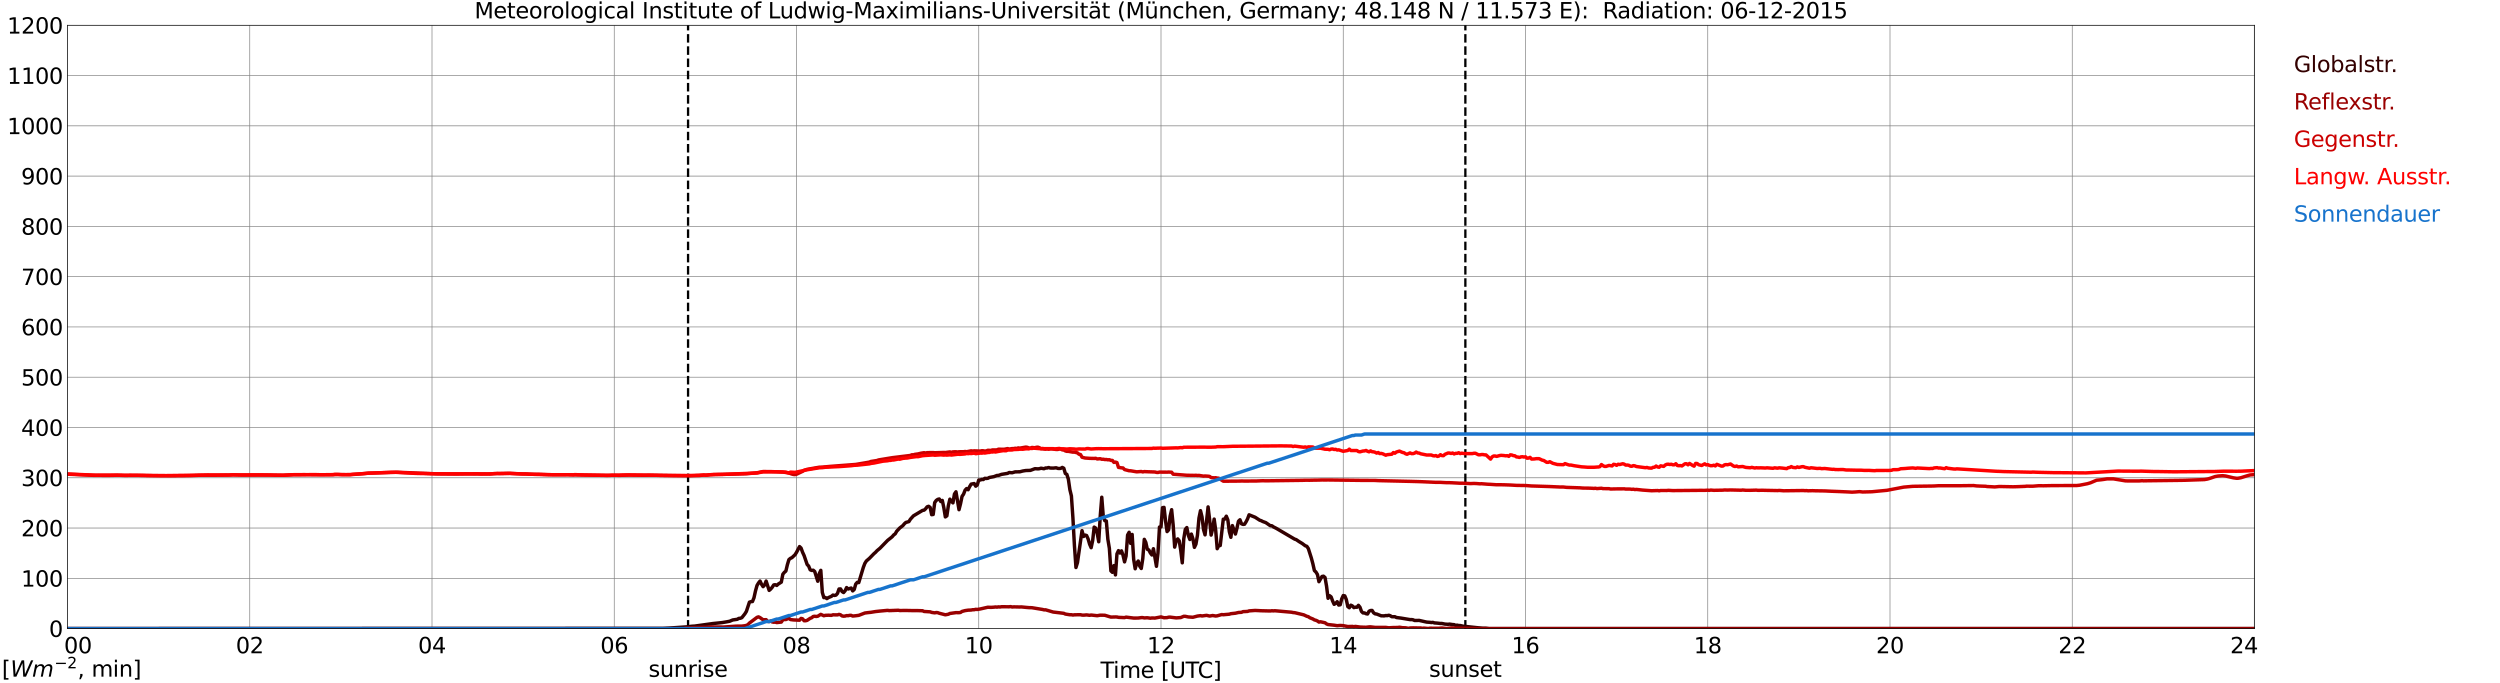 <?xml version="1.0" encoding="utf-8" standalone="no"?>
<!DOCTYPE svg PUBLIC "-//W3C//DTD SVG 1.1//EN"
  "http://www.w3.org/Graphics/SVG/1.1/DTD/svg11.dtd">
<svg xmlns:xlink="http://www.w3.org/1999/xlink" width="1085.4pt" height="296.64pt" viewBox="0 0 1085.4 296.64" xmlns="http://www.w3.org/2000/svg" version="1.1">
 <defs>
  <style type="text/css">*{stroke-linejoin: round; stroke-linecap: butt}</style>
 </defs>
 <g id="figure_1">
  <g id="patch_1">
   <path d="M 0 296.64 
L 1085.4 296.64 
L 1085.4 0 
L 0 0 
z
" style="fill: #ffffff"/>
  </g>
  <g id="axes_1">
   <g id="patch_2">
    <path d="M 29.306 272.909 
L 978.814 272.909 
L 978.814 10.976 
L 29.306 10.976 
z
" style="fill: #ffffff"/>
   </g>
   <g id="patch_3">
    <path d="M 978.814 272.909 
L 978.814 272.909 
L 978.814 10.976 
L 978.814 10.976 
z
" clip-path="url(#pb41caedcee)" style="fill: #d3d3d3; opacity: 0.25; stroke: #d3d3d3; stroke-linejoin: miter"/>
   </g>
   <g id="matplotlib.axis_1">
    <g id="xtick_1">
     <g id="line2d_1">
      <path d="M 29.306 272.909 
L 29.306 10.976 
" clip-path="url(#pb41caedcee)" style="fill: none; stroke: #808080; stroke-width: 0.3; stroke-linecap: square"/>
     </g>
     <g id="line2d_2"/>
     <g id="text_1">
      <!--    00 -->
      <g transform="translate(18.733 283.627) scale(0.095 -0.095)">
       <defs>
        <path id="DejaVuSans-20" transform="scale(0.016)"/>
        <path id="DejaVuSans-30" d="M 2034 4250 
Q 1547 4250 1301 3770 
Q 1056 3291 1056 2328 
Q 1056 1369 1301 889 
Q 1547 409 2034 409 
Q 2525 409 2770 889 
Q 3016 1369 3016 2328 
Q 3016 3291 2770 3770 
Q 2525 4250 2034 4250 
z
M 2034 4750 
Q 2819 4750 3233 4129 
Q 3647 3509 3647 2328 
Q 3647 1150 3233 529 
Q 2819 -91 2034 -91 
Q 1250 -91 836 529 
Q 422 1150 422 2328 
Q 422 3509 836 4129 
Q 1250 4750 2034 4750 
z
" transform="scale(0.016)"/>
       </defs>
       <use xlink:href="#DejaVuSans-20"/>
       <use xlink:href="#DejaVuSans-20" transform="translate(31.787 0)"/>
       <use xlink:href="#DejaVuSans-20" transform="translate(63.574 0)"/>
       <use xlink:href="#DejaVuSans-30" transform="translate(95.361 0)"/>
       <use xlink:href="#DejaVuSans-30" transform="translate(158.984 0)"/>
      </g>
     </g>
    </g>
    <g id="xtick_2">
     <g id="line2d_3">
      <path d="M 108.431 272.909 
L 108.431 10.976 
" clip-path="url(#pb41caedcee)" style="fill: none; stroke: #808080; stroke-width: 0.3; stroke-linecap: square"/>
     </g>
     <g id="line2d_4"/>
     <g id="text_2">
      <!-- 02 -->
      <g transform="translate(102.387 283.627) scale(0.095 -0.095)">
       <defs>
        <path id="DejaVuSans-32" d="M 1228 531 
L 3431 531 
L 3431 0 
L 469 0 
L 469 531 
Q 828 903 1448 1529 
Q 2069 2156 2228 2338 
Q 2531 2678 2651 2914 
Q 2772 3150 2772 3378 
Q 2772 3750 2511 3984 
Q 2250 4219 1831 4219 
Q 1534 4219 1204 4116 
Q 875 4013 500 3803 
L 500 4441 
Q 881 4594 1212 4672 
Q 1544 4750 1819 4750 
Q 2544 4750 2975 4387 
Q 3406 4025 3406 3419 
Q 3406 3131 3298 2873 
Q 3191 2616 2906 2266 
Q 2828 2175 2409 1742 
Q 1991 1309 1228 531 
z
" transform="scale(0.016)"/>
       </defs>
       <use xlink:href="#DejaVuSans-30"/>
       <use xlink:href="#DejaVuSans-32" transform="translate(63.623 0)"/>
      </g>
     </g>
    </g>
    <g id="xtick_3">
     <g id="line2d_5">
      <path d="M 187.557 272.909 
L 187.557 10.976 
" clip-path="url(#pb41caedcee)" style="fill: none; stroke: #808080; stroke-width: 0.3; stroke-linecap: square"/>
     </g>
     <g id="line2d_6"/>
     <g id="text_3">
      <!-- 04 -->
      <g transform="translate(181.513 283.627) scale(0.095 -0.095)">
       <defs>
        <path id="DejaVuSans-34" d="M 2419 4116 
L 825 1625 
L 2419 1625 
L 2419 4116 
z
M 2253 4666 
L 3047 4666 
L 3047 1625 
L 3713 1625 
L 3713 1100 
L 3047 1100 
L 3047 0 
L 2419 0 
L 2419 1100 
L 313 1100 
L 313 1709 
L 2253 4666 
z
" transform="scale(0.016)"/>
       </defs>
       <use xlink:href="#DejaVuSans-30"/>
       <use xlink:href="#DejaVuSans-34" transform="translate(63.623 0)"/>
      </g>
     </g>
    </g>
    <g id="xtick_4">
     <g id="line2d_7">
      <path d="M 266.683 272.909 
L 266.683 10.976 
" clip-path="url(#pb41caedcee)" style="fill: none; stroke: #808080; stroke-width: 0.3; stroke-linecap: square"/>
     </g>
     <g id="line2d_8"/>
     <g id="text_4">
      <!-- 06 -->
      <g transform="translate(260.638 283.627) scale(0.095 -0.095)">
       <defs>
        <path id="DejaVuSans-36" d="M 2113 2584 
Q 1688 2584 1439 2293 
Q 1191 2003 1191 1497 
Q 1191 994 1439 701 
Q 1688 409 2113 409 
Q 2538 409 2786 701 
Q 3034 994 3034 1497 
Q 3034 2003 2786 2293 
Q 2538 2584 2113 2584 
z
M 3366 4563 
L 3366 3988 
Q 3128 4100 2886 4159 
Q 2644 4219 2406 4219 
Q 1781 4219 1451 3797 
Q 1122 3375 1075 2522 
Q 1259 2794 1537 2939 
Q 1816 3084 2150 3084 
Q 2853 3084 3261 2657 
Q 3669 2231 3669 1497 
Q 3669 778 3244 343 
Q 2819 -91 2113 -91 
Q 1303 -91 875 529 
Q 447 1150 447 2328 
Q 447 3434 972 4092 
Q 1497 4750 2381 4750 
Q 2619 4750 2861 4703 
Q 3103 4656 3366 4563 
z
" transform="scale(0.016)"/>
       </defs>
       <use xlink:href="#DejaVuSans-30"/>
       <use xlink:href="#DejaVuSans-36" transform="translate(63.623 0)"/>
      </g>
     </g>
    </g>
    <g id="xtick_5">
     <g id="line2d_9">
      <path d="M 345.808 272.909 
L 345.808 10.976 
" clip-path="url(#pb41caedcee)" style="fill: none; stroke: #808080; stroke-width: 0.3; stroke-linecap: square"/>
     </g>
     <g id="line2d_10"/>
     <g id="text_5">
      <!-- 08 -->
      <g transform="translate(339.764 283.627) scale(0.095 -0.095)">
       <defs>
        <path id="DejaVuSans-38" d="M 2034 2216 
Q 1584 2216 1326 1975 
Q 1069 1734 1069 1313 
Q 1069 891 1326 650 
Q 1584 409 2034 409 
Q 2484 409 2743 651 
Q 3003 894 3003 1313 
Q 3003 1734 2745 1975 
Q 2488 2216 2034 2216 
z
M 1403 2484 
Q 997 2584 770 2862 
Q 544 3141 544 3541 
Q 544 4100 942 4425 
Q 1341 4750 2034 4750 
Q 2731 4750 3128 4425 
Q 3525 4100 3525 3541 
Q 3525 3141 3298 2862 
Q 3072 2584 2669 2484 
Q 3125 2378 3379 2068 
Q 3634 1759 3634 1313 
Q 3634 634 3220 271 
Q 2806 -91 2034 -91 
Q 1263 -91 848 271 
Q 434 634 434 1313 
Q 434 1759 690 2068 
Q 947 2378 1403 2484 
z
M 1172 3481 
Q 1172 3119 1398 2916 
Q 1625 2713 2034 2713 
Q 2441 2713 2670 2916 
Q 2900 3119 2900 3481 
Q 2900 3844 2670 4047 
Q 2441 4250 2034 4250 
Q 1625 4250 1398 4047 
Q 1172 3844 1172 3481 
z
" transform="scale(0.016)"/>
       </defs>
       <use xlink:href="#DejaVuSans-30"/>
       <use xlink:href="#DejaVuSans-38" transform="translate(63.623 0)"/>
      </g>
     </g>
    </g>
    <g id="xtick_6">
     <g id="line2d_11">
      <path d="M 424.934 272.909 
L 424.934 10.976 
" clip-path="url(#pb41caedcee)" style="fill: none; stroke: #808080; stroke-width: 0.3; stroke-linecap: square"/>
     </g>
     <g id="line2d_12"/>
     <g id="text_6">
      <!-- 10 -->
      <g transform="translate(418.89 283.627) scale(0.095 -0.095)">
       <defs>
        <path id="DejaVuSans-31" d="M 794 531 
L 1825 531 
L 1825 4091 
L 703 3866 
L 703 4441 
L 1819 4666 
L 2450 4666 
L 2450 531 
L 3481 531 
L 3481 0 
L 794 0 
L 794 531 
z
" transform="scale(0.016)"/>
       </defs>
       <use xlink:href="#DejaVuSans-31"/>
       <use xlink:href="#DejaVuSans-30" transform="translate(63.623 0)"/>
      </g>
     </g>
    </g>
    <g id="xtick_7">
     <g id="line2d_13">
      <path d="M 504.06 272.909 
L 504.06 10.976 
" clip-path="url(#pb41caedcee)" style="fill: none; stroke: #808080; stroke-width: 0.3; stroke-linecap: square"/>
     </g>
     <g id="line2d_14"/>
     <g id="text_7">
      <!-- 12 -->
      <g transform="translate(498.015 283.627) scale(0.095 -0.095)">
       <use xlink:href="#DejaVuSans-31"/>
       <use xlink:href="#DejaVuSans-32" transform="translate(63.623 0)"/>
      </g>
     </g>
    </g>
    <g id="xtick_8">
     <g id="line2d_15">
      <path d="M 583.185 272.909 
L 583.185 10.976 
" clip-path="url(#pb41caedcee)" style="fill: none; stroke: #808080; stroke-width: 0.3; stroke-linecap: square"/>
     </g>
     <g id="line2d_16"/>
     <g id="text_8">
      <!-- 14 -->
      <g transform="translate(577.141 283.627) scale(0.095 -0.095)">
       <use xlink:href="#DejaVuSans-31"/>
       <use xlink:href="#DejaVuSans-34" transform="translate(63.623 0)"/>
      </g>
     </g>
    </g>
    <g id="xtick_9">
     <g id="line2d_17">
      <path d="M 662.311 272.909 
L 662.311 10.976 
" clip-path="url(#pb41caedcee)" style="fill: none; stroke: #808080; stroke-width: 0.3; stroke-linecap: square"/>
     </g>
     <g id="line2d_18"/>
     <g id="text_9">
      <!-- 16 -->
      <g transform="translate(656.267 283.627) scale(0.095 -0.095)">
       <use xlink:href="#DejaVuSans-31"/>
       <use xlink:href="#DejaVuSans-36" transform="translate(63.623 0)"/>
      </g>
     </g>
    </g>
    <g id="xtick_10">
     <g id="line2d_19">
      <path d="M 741.437 272.909 
L 741.437 10.976 
" clip-path="url(#pb41caedcee)" style="fill: none; stroke: #808080; stroke-width: 0.3; stroke-linecap: square"/>
     </g>
     <g id="line2d_20"/>
     <g id="text_10">
      <!-- 18 -->
      <g transform="translate(735.392 283.627) scale(0.095 -0.095)">
       <use xlink:href="#DejaVuSans-31"/>
       <use xlink:href="#DejaVuSans-38" transform="translate(63.623 0)"/>
      </g>
     </g>
    </g>
    <g id="xtick_11">
     <g id="line2d_21">
      <path d="M 820.562 272.909 
L 820.562 10.976 
" clip-path="url(#pb41caedcee)" style="fill: none; stroke: #808080; stroke-width: 0.3; stroke-linecap: square"/>
     </g>
     <g id="line2d_22"/>
     <g id="text_11">
      <!-- 20 -->
      <g transform="translate(814.518 283.627) scale(0.095 -0.095)">
       <use xlink:href="#DejaVuSans-32"/>
       <use xlink:href="#DejaVuSans-30" transform="translate(63.623 0)"/>
      </g>
     </g>
    </g>
    <g id="xtick_12">
     <g id="line2d_23">
      <path d="M 899.688 272.909 
L 899.688 10.976 
" clip-path="url(#pb41caedcee)" style="fill: none; stroke: #808080; stroke-width: 0.3; stroke-linecap: square"/>
     </g>
     <g id="line2d_24"/>
     <g id="text_12">
      <!-- 22 -->
      <g transform="translate(893.644 283.627) scale(0.095 -0.095)">
       <use xlink:href="#DejaVuSans-32"/>
       <use xlink:href="#DejaVuSans-32" transform="translate(63.623 0)"/>
      </g>
     </g>
    </g>
    <g id="xtick_13">
     <g id="line2d_25">
      <path d="M 978.814 272.909 
L 978.814 10.976 
" clip-path="url(#pb41caedcee)" style="fill: none; stroke: #808080; stroke-width: 0.3; stroke-linecap: square"/>
     </g>
     <g id="line2d_26"/>
     <g id="text_13">
      <!-- 24    -->
      <g transform="translate(968.241 283.627) scale(0.095 -0.095)">
       <use xlink:href="#DejaVuSans-32"/>
       <use xlink:href="#DejaVuSans-34" transform="translate(63.623 0)"/>
       <use xlink:href="#DejaVuSans-20" transform="translate(127.246 0)"/>
       <use xlink:href="#DejaVuSans-20" transform="translate(159.033 0)"/>
       <use xlink:href="#DejaVuSans-20" transform="translate(190.82 0)"/>
      </g>
     </g>
    </g>
    <g id="text_14">
     <!-- Time [UTC] -->
     <g transform="translate(477.806 294.322) scale(0.095 -0.095)">
      <defs>
       <path id="DejaVuSans-54" d="M -19 4666 
L 3928 4666 
L 3928 4134 
L 2272 4134 
L 2272 0 
L 1638 0 
L 1638 4134 
L -19 4134 
L -19 4666 
z
" transform="scale(0.016)"/>
       <path id="DejaVuSans-69" d="M 603 3500 
L 1178 3500 
L 1178 0 
L 603 0 
L 603 3500 
z
M 603 4863 
L 1178 4863 
L 1178 4134 
L 603 4134 
L 603 4863 
z
" transform="scale(0.016)"/>
       <path id="DejaVuSans-6d" d="M 3328 2828 
Q 3544 3216 3844 3400 
Q 4144 3584 4550 3584 
Q 5097 3584 5394 3201 
Q 5691 2819 5691 2113 
L 5691 0 
L 5113 0 
L 5113 2094 
Q 5113 2597 4934 2840 
Q 4756 3084 4391 3084 
Q 3944 3084 3684 2787 
Q 3425 2491 3425 1978 
L 3425 0 
L 2847 0 
L 2847 2094 
Q 2847 2600 2669 2842 
Q 2491 3084 2119 3084 
Q 1678 3084 1418 2786 
Q 1159 2488 1159 1978 
L 1159 0 
L 581 0 
L 581 3500 
L 1159 3500 
L 1159 2956 
Q 1356 3278 1631 3431 
Q 1906 3584 2284 3584 
Q 2666 3584 2933 3390 
Q 3200 3197 3328 2828 
z
" transform="scale(0.016)"/>
       <path id="DejaVuSans-65" d="M 3597 1894 
L 3597 1613 
L 953 1613 
Q 991 1019 1311 708 
Q 1631 397 2203 397 
Q 2534 397 2845 478 
Q 3156 559 3463 722 
L 3463 178 
Q 3153 47 2828 -22 
Q 2503 -91 2169 -91 
Q 1331 -91 842 396 
Q 353 884 353 1716 
Q 353 2575 817 3079 
Q 1281 3584 2069 3584 
Q 2775 3584 3186 3129 
Q 3597 2675 3597 1894 
z
M 3022 2063 
Q 3016 2534 2758 2815 
Q 2500 3097 2075 3097 
Q 1594 3097 1305 2825 
Q 1016 2553 972 2059 
L 3022 2063 
z
" transform="scale(0.016)"/>
       <path id="DejaVuSans-5b" d="M 550 4863 
L 1875 4863 
L 1875 4416 
L 1125 4416 
L 1125 -397 
L 1875 -397 
L 1875 -844 
L 550 -844 
L 550 4863 
z
" transform="scale(0.016)"/>
       <path id="DejaVuSans-55" d="M 556 4666 
L 1191 4666 
L 1191 1831 
Q 1191 1081 1462 751 
Q 1734 422 2344 422 
Q 2950 422 3222 751 
Q 3494 1081 3494 1831 
L 3494 4666 
L 4128 4666 
L 4128 1753 
Q 4128 841 3676 375 
Q 3225 -91 2344 -91 
Q 1459 -91 1007 375 
Q 556 841 556 1753 
L 556 4666 
z
" transform="scale(0.016)"/>
       <path id="DejaVuSans-43" d="M 4122 4306 
L 4122 3641 
Q 3803 3938 3442 4084 
Q 3081 4231 2675 4231 
Q 1875 4231 1450 3742 
Q 1025 3253 1025 2328 
Q 1025 1406 1450 917 
Q 1875 428 2675 428 
Q 3081 428 3442 575 
Q 3803 722 4122 1019 
L 4122 359 
Q 3791 134 3420 21 
Q 3050 -91 2638 -91 
Q 1578 -91 968 557 
Q 359 1206 359 2328 
Q 359 3453 968 4101 
Q 1578 4750 2638 4750 
Q 3056 4750 3426 4639 
Q 3797 4528 4122 4306 
z
" transform="scale(0.016)"/>
       <path id="DejaVuSans-5d" d="M 1947 4863 
L 1947 -844 
L 622 -844 
L 622 -397 
L 1369 -397 
L 1369 4416 
L 622 4416 
L 622 4863 
L 1947 4863 
z
" transform="scale(0.016)"/>
      </defs>
      <use xlink:href="#DejaVuSans-54"/>
      <use xlink:href="#DejaVuSans-69" transform="translate(57.959 0)"/>
      <use xlink:href="#DejaVuSans-6d" transform="translate(85.742 0)"/>
      <use xlink:href="#DejaVuSans-65" transform="translate(183.154 0)"/>
      <use xlink:href="#DejaVuSans-20" transform="translate(244.678 0)"/>
      <use xlink:href="#DejaVuSans-5b" transform="translate(276.465 0)"/>
      <use xlink:href="#DejaVuSans-55" transform="translate(315.479 0)"/>
      <use xlink:href="#DejaVuSans-54" transform="translate(388.672 0)"/>
      <use xlink:href="#DejaVuSans-43" transform="translate(443.881 0)"/>
      <use xlink:href="#DejaVuSans-5d" transform="translate(513.705 0)"/>
     </g>
    </g>
   </g>
   <g id="matplotlib.axis_2">
    <g id="ytick_1">
     <g id="line2d_27">
      <path d="M 29.306 272.909 
L 978.814 272.909 
" clip-path="url(#pb41caedcee)" style="fill: none; stroke: #808080; stroke-width: 0.3; stroke-linecap: square"/>
     </g>
     <g id="line2d_28"/>
     <g id="text_15">
      <!-- 0 -->
      <g transform="translate(21.261 276.518) scale(0.095 -0.095)">
       <use xlink:href="#DejaVuSans-30"/>
      </g>
     </g>
    </g>
    <g id="ytick_2">
     <g id="line2d_29">
      <path d="M 29.306 251.081 
L 978.814 251.081 
" clip-path="url(#pb41caedcee)" style="fill: none; stroke: #808080; stroke-width: 0.3; stroke-linecap: square"/>
     </g>
     <g id="line2d_30"/>
     <g id="text_16">
      <!-- 100 -->
      <g transform="translate(9.173 254.69) scale(0.095 -0.095)">
       <use xlink:href="#DejaVuSans-31"/>
       <use xlink:href="#DejaVuSans-30" transform="translate(63.623 0)"/>
       <use xlink:href="#DejaVuSans-30" transform="translate(127.246 0)"/>
      </g>
     </g>
    </g>
    <g id="ytick_3">
     <g id="line2d_31">
      <path d="M 29.306 229.253 
L 978.814 229.253 
" clip-path="url(#pb41caedcee)" style="fill: none; stroke: #808080; stroke-width: 0.3; stroke-linecap: square"/>
     </g>
     <g id="line2d_32"/>
     <g id="text_17">
      <!-- 200 -->
      <g transform="translate(9.173 232.863) scale(0.095 -0.095)">
       <use xlink:href="#DejaVuSans-32"/>
       <use xlink:href="#DejaVuSans-30" transform="translate(63.623 0)"/>
       <use xlink:href="#DejaVuSans-30" transform="translate(127.246 0)"/>
      </g>
     </g>
    </g>
    <g id="ytick_4">
     <g id="line2d_33">
      <path d="M 29.306 207.426 
L 978.814 207.426 
" clip-path="url(#pb41caedcee)" style="fill: none; stroke: #808080; stroke-width: 0.3; stroke-linecap: square"/>
     </g>
     <g id="line2d_34"/>
     <g id="text_18">
      <!-- 300 -->
      <g transform="translate(9.173 211.035) scale(0.095 -0.095)">
       <defs>
        <path id="DejaVuSans-33" d="M 2597 2516 
Q 3050 2419 3304 2112 
Q 3559 1806 3559 1356 
Q 3559 666 3084 287 
Q 2609 -91 1734 -91 
Q 1441 -91 1130 -33 
Q 819 25 488 141 
L 488 750 
Q 750 597 1062 519 
Q 1375 441 1716 441 
Q 2309 441 2620 675 
Q 2931 909 2931 1356 
Q 2931 1769 2642 2001 
Q 2353 2234 1838 2234 
L 1294 2234 
L 1294 2753 
L 1863 2753 
Q 2328 2753 2575 2939 
Q 2822 3125 2822 3475 
Q 2822 3834 2567 4026 
Q 2313 4219 1838 4219 
Q 1578 4219 1281 4162 
Q 984 4106 628 3988 
L 628 4550 
Q 988 4650 1302 4700 
Q 1616 4750 1894 4750 
Q 2613 4750 3031 4423 
Q 3450 4097 3450 3541 
Q 3450 3153 3228 2886 
Q 3006 2619 2597 2516 
z
" transform="scale(0.016)"/>
       </defs>
       <use xlink:href="#DejaVuSans-33"/>
       <use xlink:href="#DejaVuSans-30" transform="translate(63.623 0)"/>
       <use xlink:href="#DejaVuSans-30" transform="translate(127.246 0)"/>
      </g>
     </g>
    </g>
    <g id="ytick_5">
     <g id="line2d_35">
      <path d="M 29.306 185.598 
L 978.814 185.598 
" clip-path="url(#pb41caedcee)" style="fill: none; stroke: #808080; stroke-width: 0.3; stroke-linecap: square"/>
     </g>
     <g id="line2d_36"/>
     <g id="text_19">
      <!-- 400 -->
      <g transform="translate(9.173 189.207) scale(0.095 -0.095)">
       <use xlink:href="#DejaVuSans-34"/>
       <use xlink:href="#DejaVuSans-30" transform="translate(63.623 0)"/>
       <use xlink:href="#DejaVuSans-30" transform="translate(127.246 0)"/>
      </g>
     </g>
    </g>
    <g id="ytick_6">
     <g id="line2d_37">
      <path d="M 29.306 163.77 
L 978.814 163.77 
" clip-path="url(#pb41caedcee)" style="fill: none; stroke: #808080; stroke-width: 0.3; stroke-linecap: square"/>
     </g>
     <g id="line2d_38"/>
     <g id="text_20">
      <!-- 500 -->
      <g transform="translate(9.173 167.379) scale(0.095 -0.095)">
       <defs>
        <path id="DejaVuSans-35" d="M 691 4666 
L 3169 4666 
L 3169 4134 
L 1269 4134 
L 1269 2991 
Q 1406 3038 1543 3061 
Q 1681 3084 1819 3084 
Q 2600 3084 3056 2656 
Q 3513 2228 3513 1497 
Q 3513 744 3044 326 
Q 2575 -91 1722 -91 
Q 1428 -91 1123 -41 
Q 819 9 494 109 
L 494 744 
Q 775 591 1075 516 
Q 1375 441 1709 441 
Q 2250 441 2565 725 
Q 2881 1009 2881 1497 
Q 2881 1984 2565 2268 
Q 2250 2553 1709 2553 
Q 1456 2553 1204 2497 
Q 953 2441 691 2322 
L 691 4666 
z
" transform="scale(0.016)"/>
       </defs>
       <use xlink:href="#DejaVuSans-35"/>
       <use xlink:href="#DejaVuSans-30" transform="translate(63.623 0)"/>
       <use xlink:href="#DejaVuSans-30" transform="translate(127.246 0)"/>
      </g>
     </g>
    </g>
    <g id="ytick_7">
     <g id="line2d_39">
      <path d="M 29.306 141.942 
L 978.814 141.942 
" clip-path="url(#pb41caedcee)" style="fill: none; stroke: #808080; stroke-width: 0.3; stroke-linecap: square"/>
     </g>
     <g id="line2d_40"/>
     <g id="text_21">
      <!-- 600 -->
      <g transform="translate(9.173 145.551) scale(0.095 -0.095)">
       <use xlink:href="#DejaVuSans-36"/>
       <use xlink:href="#DejaVuSans-30" transform="translate(63.623 0)"/>
       <use xlink:href="#DejaVuSans-30" transform="translate(127.246 0)"/>
      </g>
     </g>
    </g>
    <g id="ytick_8">
     <g id="line2d_41">
      <path d="M 29.306 120.114 
L 978.814 120.114 
" clip-path="url(#pb41caedcee)" style="fill: none; stroke: #808080; stroke-width: 0.3; stroke-linecap: square"/>
     </g>
     <g id="line2d_42"/>
     <g id="text_22">
      <!-- 700 -->
      <g transform="translate(9.173 123.724) scale(0.095 -0.095)">
       <defs>
        <path id="DejaVuSans-37" d="M 525 4666 
L 3525 4666 
L 3525 4397 
L 1831 0 
L 1172 0 
L 2766 4134 
L 525 4134 
L 525 4666 
z
" transform="scale(0.016)"/>
       </defs>
       <use xlink:href="#DejaVuSans-37"/>
       <use xlink:href="#DejaVuSans-30" transform="translate(63.623 0)"/>
       <use xlink:href="#DejaVuSans-30" transform="translate(127.246 0)"/>
      </g>
     </g>
    </g>
    <g id="ytick_9">
     <g id="line2d_43">
      <path d="M 29.306 98.287 
L 978.814 98.287 
" clip-path="url(#pb41caedcee)" style="fill: none; stroke: #808080; stroke-width: 0.3; stroke-linecap: square"/>
     </g>
     <g id="line2d_44"/>
     <g id="text_23">
      <!-- 800 -->
      <g transform="translate(9.173 101.896) scale(0.095 -0.095)">
       <use xlink:href="#DejaVuSans-38"/>
       <use xlink:href="#DejaVuSans-30" transform="translate(63.623 0)"/>
       <use xlink:href="#DejaVuSans-30" transform="translate(127.246 0)"/>
      </g>
     </g>
    </g>
    <g id="ytick_10">
     <g id="line2d_45">
      <path d="M 29.306 76.459 
L 978.814 76.459 
" clip-path="url(#pb41caedcee)" style="fill: none; stroke: #808080; stroke-width: 0.3; stroke-linecap: square"/>
     </g>
     <g id="line2d_46"/>
     <g id="text_24">
      <!-- 900 -->
      <g transform="translate(9.173 80.068) scale(0.095 -0.095)">
       <defs>
        <path id="DejaVuSans-39" d="M 703 97 
L 703 672 
Q 941 559 1184 500 
Q 1428 441 1663 441 
Q 2288 441 2617 861 
Q 2947 1281 2994 2138 
Q 2813 1869 2534 1725 
Q 2256 1581 1919 1581 
Q 1219 1581 811 2004 
Q 403 2428 403 3163 
Q 403 3881 828 4315 
Q 1253 4750 1959 4750 
Q 2769 4750 3195 4129 
Q 3622 3509 3622 2328 
Q 3622 1225 3098 567 
Q 2575 -91 1691 -91 
Q 1453 -91 1209 -44 
Q 966 3 703 97 
z
M 1959 2075 
Q 2384 2075 2632 2365 
Q 2881 2656 2881 3163 
Q 2881 3666 2632 3958 
Q 2384 4250 1959 4250 
Q 1534 4250 1286 3958 
Q 1038 3666 1038 3163 
Q 1038 2656 1286 2365 
Q 1534 2075 1959 2075 
z
" transform="scale(0.016)"/>
       </defs>
       <use xlink:href="#DejaVuSans-39"/>
       <use xlink:href="#DejaVuSans-30" transform="translate(63.623 0)"/>
       <use xlink:href="#DejaVuSans-30" transform="translate(127.246 0)"/>
      </g>
     </g>
    </g>
    <g id="ytick_11">
     <g id="line2d_47">
      <path d="M 29.306 54.631 
L 978.814 54.631 
" clip-path="url(#pb41caedcee)" style="fill: none; stroke: #808080; stroke-width: 0.3; stroke-linecap: square"/>
     </g>
     <g id="line2d_48"/>
     <g id="text_25">
      <!-- 1000 -->
      <g transform="translate(3.128 58.24) scale(0.095 -0.095)">
       <use xlink:href="#DejaVuSans-31"/>
       <use xlink:href="#DejaVuSans-30" transform="translate(63.623 0)"/>
       <use xlink:href="#DejaVuSans-30" transform="translate(127.246 0)"/>
       <use xlink:href="#DejaVuSans-30" transform="translate(190.869 0)"/>
      </g>
     </g>
    </g>
    <g id="ytick_12">
     <g id="line2d_49">
      <path d="M 29.306 32.803 
L 978.814 32.803 
" clip-path="url(#pb41caedcee)" style="fill: none; stroke: #808080; stroke-width: 0.3; stroke-linecap: square"/>
     </g>
     <g id="line2d_50"/>
     <g id="text_26">
      <!-- 1100 -->
      <g transform="translate(3.128 36.413) scale(0.095 -0.095)">
       <use xlink:href="#DejaVuSans-31"/>
       <use xlink:href="#DejaVuSans-31" transform="translate(63.623 0)"/>
       <use xlink:href="#DejaVuSans-30" transform="translate(127.246 0)"/>
       <use xlink:href="#DejaVuSans-30" transform="translate(190.869 0)"/>
      </g>
     </g>
    </g>
    <g id="ytick_13">
     <g id="line2d_51">
      <path d="M 29.306 10.976 
L 978.814 10.976 
" clip-path="url(#pb41caedcee)" style="fill: none; stroke: #808080; stroke-width: 0.3; stroke-linecap: square"/>
     </g>
     <g id="line2d_52"/>
     <g id="text_27">
      <!-- 1200 -->
      <g transform="translate(3.128 14.585) scale(0.095 -0.095)">
       <use xlink:href="#DejaVuSans-31"/>
       <use xlink:href="#DejaVuSans-32" transform="translate(63.623 0)"/>
       <use xlink:href="#DejaVuSans-30" transform="translate(127.246 0)"/>
       <use xlink:href="#DejaVuSans-30" transform="translate(190.869 0)"/>
      </g>
     </g>
    </g>
   </g>
   <g id="line2d_53">
    <path d="M 298.729 272.909 
L 298.729 10.976 
" clip-path="url(#pb41caedcee)" style="fill: none; stroke-dasharray: 3.7,1.6; stroke-dashoffset: 0; stroke: #000000"/>
   </g>
   <g id="line2d_54">
    <path d="M 636.2 272.909 
L 636.2 10.976 
" clip-path="url(#pb41caedcee)" style="fill: none; stroke-dasharray: 3.7,1.6; stroke-dashoffset: 0; stroke: #000000"/>
   </g>
   <g id="line2d_55">
    <path d="M 29.306 272.909 
L 287.783 272.824 
L 290.42 272.688 
L 298.333 272.145 
L 300.311 271.894 
L 301.63 271.817 
L 309.543 270.713 
L 313.499 270.305 
L 315.477 269.977 
L 316.796 269.724 
L 318.114 269.163 
L 320.093 268.873 
L 320.752 268.484 
L 321.411 268.428 
L 322.071 268.174 
L 323.39 266.509 
L 324.049 265.444 
L 325.368 261.436 
L 326.027 261.222 
L 326.686 261.163 
L 327.346 259.537 
L 328.005 256.555 
L 328.665 254.191 
L 329.324 253.087 
L 329.983 252.275 
L 330.643 253.687 
L 331.302 254.696 
L 331.961 253.978 
L 332.621 252.275 
L 333.94 256.322 
L 334.599 255.761 
L 335.258 254.966 
L 335.918 253.96 
L 336.577 253.842 
L 337.236 254.172 
L 337.896 253.572 
L 339.215 252.74 
L 339.874 249.311 
L 340.533 248.497 
L 341.193 247.936 
L 341.852 245.166 
L 342.512 242.959 
L 343.171 242.415 
L 343.83 242.105 
L 345.149 240.866 
L 345.808 239.82 
L 347.127 237.303 
L 347.787 237.943 
L 348.446 239.763 
L 349.105 241.195 
L 350.424 245.07 
L 351.083 245.766 
L 351.743 247.375 
L 352.402 247.665 
L 353.062 247.567 
L 353.721 248.13 
L 355.04 252.351 
L 355.699 249.04 
L 356.359 247.626 
L 357.018 257.212 
L 357.677 259.461 
L 358.337 259.402 
L 358.996 259.886 
L 359.655 259.461 
L 360.974 258.898 
L 361.634 258.356 
L 362.293 258.511 
L 362.952 258.376 
L 363.612 257.621 
L 364.271 255.722 
L 364.93 255.682 
L 365.59 256.826 
L 366.249 257.252 
L 366.909 256.477 
L 367.568 255.102 
L 368.227 255.722 
L 369.546 255.296 
L 370.206 256.536 
L 370.865 255.936 
L 371.524 253.591 
L 372.184 252.836 
L 372.843 252.932 
L 374.821 246.347 
L 375.481 244.605 
L 376.14 243.559 
L 377.459 242.415 
L 379.437 240.383 
L 380.096 239.82 
L 380.756 239.104 
L 382.074 238 
L 385.371 234.61 
L 386.69 233.564 
L 387.349 233.023 
L 388.009 232.248 
L 388.668 231.763 
L 389.328 230.62 
L 390.646 229.227 
L 391.965 228.219 
L 392.624 227.424 
L 393.284 226.824 
L 394.603 226.457 
L 395.262 225.412 
L 396.581 223.958 
L 400.537 221.596 
L 401.196 221.498 
L 401.856 220.898 
L 402.515 220.046 
L 403.175 219.813 
L 403.834 220.297 
L 404.493 223.454 
L 405.153 223.358 
L 405.812 218.187 
L 406.471 217.276 
L 407.131 216.811 
L 407.79 216.637 
L 408.45 217.741 
L 409.109 217.276 
L 409.768 220.413 
L 410.428 224.423 
L 411.087 223.958 
L 411.746 219.483 
L 412.406 216.715 
L 413.065 217.643 
L 413.725 218.322 
L 414.384 214.487 
L 415.043 213.52 
L 416.362 221.286 
L 417.022 218.71 
L 417.681 215.513 
L 418.34 214.526 
L 419 212.821 
L 419.659 212.125 
L 420.318 212.627 
L 420.978 211.272 
L 421.637 210.187 
L 422.956 209.936 
L 423.615 211.079 
L 424.275 210.575 
L 424.934 208.406 
L 425.593 208.406 
L 426.253 208.155 
L 426.912 208.192 
L 427.572 207.67 
L 428.231 207.727 
L 428.89 207.65 
L 429.55 207.301 
L 431.528 206.934 
L 432.847 206.43 
L 433.506 206.411 
L 434.825 205.946 
L 437.462 205.52 
L 438.122 205.151 
L 439.44 205.249 
L 440.759 204.861 
L 442.737 204.841 
L 444.056 204.494 
L 445.375 204.28 
L 447.353 204.221 
L 449.331 203.486 
L 450.65 203.564 
L 451.309 203.486 
L 451.969 203.274 
L 453.287 203.505 
L 453.947 203.176 
L 454.606 203.195 
L 455.266 202.964 
L 455.925 203.195 
L 457.244 203.235 
L 458.563 203.099 
L 459.222 203.35 
L 459.881 203.409 
L 460.541 203.331 
L 461.2 202.944 
L 461.859 203.294 
L 462.519 205.559 
L 463.178 205.946 
L 463.838 208.037 
L 464.497 212.59 
L 465.156 215.301 
L 465.816 224.848 
L 466.475 236.895 
L 467.134 246.386 
L 467.794 244.255 
L 469.772 230.388 
L 470.431 232.925 
L 471.091 232.305 
L 471.75 232.499 
L 472.409 233.972 
L 473.069 236.275 
L 473.728 237.788 
L 474.388 234.708 
L 475.047 228.858 
L 475.706 229.284 
L 476.366 231.55 
L 477.025 235.21 
L 477.685 223.997 
L 478.344 215.882 
L 479.003 224.327 
L 479.663 226.069 
L 480.322 226.204 
L 480.981 234.088 
L 481.641 238.059 
L 482.3 247.84 
L 482.96 248.477 
L 483.619 245.574 
L 484.278 249.601 
L 484.938 240.479 
L 485.597 239.065 
L 486.256 240.11 
L 486.916 239.163 
L 487.575 241.06 
L 488.235 243.946 
L 488.894 241.39 
L 489.553 232.305 
L 490.213 231.104 
L 490.872 235.909 
L 491.532 232.034 
L 492.191 242.841 
L 492.85 246.929 
L 493.51 244.565 
L 494.169 243.579 
L 494.828 245.805 
L 495.488 246.812 
L 496.147 242.531 
L 496.807 234.165 
L 497.466 235.5 
L 498.125 238.484 
L 498.785 238.775 
L 499.444 240.073 
L 500.103 240.944 
L 500.763 238.233 
L 502.082 245.864 
L 502.741 240.15 
L 503.4 228.819 
L 504.06 228.762 
L 504.719 220.413 
L 505.379 220.297 
L 506.038 226.224 
L 506.697 230.794 
L 507.357 230.059 
L 508.016 224.132 
L 508.675 221.286 
L 509.335 227.889 
L 509.994 237.535 
L 510.654 234.863 
L 511.313 233.972 
L 511.972 234.804 
L 512.632 238.949 
L 513.291 244.354 
L 513.95 233.914 
L 514.61 229.847 
L 515.269 229.052 
L 515.929 232.423 
L 516.588 234.223 
L 517.247 231.879 
L 517.907 233.894 
L 518.566 237.633 
L 519.226 236.238 
L 519.885 232.364 
L 520.544 224.947 
L 521.204 221.712 
L 521.863 224.423 
L 522.522 229.923 
L 523.182 232.209 
L 524.501 220.086 
L 525.16 225.547 
L 525.819 232.305 
L 526.479 229.555 
L 527.138 225.372 
L 527.797 230.118 
L 528.457 238.214 
L 529.116 236.895 
L 529.776 236.838 
L 531.094 225.412 
L 531.754 225.372 
L 532.413 224.113 
L 533.073 225.702 
L 533.732 230.834 
L 534.391 233.274 
L 535.051 228.199 
L 536.369 231.86 
L 537.029 229.343 
L 537.688 226.302 
L 538.348 225.663 
L 539.007 227.407 
L 539.666 227.677 
L 540.326 227.599 
L 540.985 226.553 
L 541.644 225.274 
L 542.304 223.513 
L 544.941 224.578 
L 546.919 225.857 
L 547.579 226.069 
L 548.238 226.418 
L 549.557 226.902 
L 551.535 228.258 
L 552.195 228.258 
L 552.854 228.743 
L 554.173 229.419 
L 562.085 234.068 
L 562.745 234.28 
L 564.063 235.173 
L 565.382 235.965 
L 566.701 236.954 
L 567.36 237.168 
L 568.02 238.155 
L 569.338 242.3 
L 569.998 244.779 
L 570.657 247.722 
L 571.317 248.342 
L 571.976 249.426 
L 572.635 252.546 
L 573.954 250.28 
L 574.613 250.162 
L 575.273 250.725 
L 575.932 254.482 
L 576.592 259.751 
L 577.251 258.627 
L 577.91 259.131 
L 578.57 260.932 
L 579.229 262.366 
L 579.889 261.977 
L 580.548 261.242 
L 581.207 262.693 
L 581.867 262.558 
L 582.526 260.002 
L 583.185 258.568 
L 583.845 258.703 
L 584.504 260.273 
L 585.164 263.353 
L 585.823 263.857 
L 586.482 262.752 
L 587.142 263.062 
L 587.801 263.798 
L 588.46 263.604 
L 589.12 263.643 
L 589.779 262.811 
L 590.439 263.623 
L 591.098 265.463 
L 591.757 266.103 
L 592.417 266.103 
L 593.076 266.452 
L 593.736 266.568 
L 594.395 265.367 
L 595.054 265.057 
L 595.714 265.038 
L 596.373 266.064 
L 597.032 266.509 
L 597.692 266.587 
L 599.67 267.362 
L 600.989 267.382 
L 601.648 267.247 
L 602.307 267.284 
L 602.967 267.109 
L 603.626 267.343 
L 604.286 267.768 
L 605.604 267.749 
L 606.264 268.098 
L 608.242 268.349 
L 612.198 269.008 
L 612.858 268.989 
L 613.517 269.104 
L 614.176 269.395 
L 616.154 269.357 
L 618.792 269.958 
L 619.451 270.093 
L 620.77 270.189 
L 621.429 270.287 
L 622.089 270.209 
L 622.748 270.442 
L 624.067 270.538 
L 625.386 270.693 
L 626.045 270.693 
L 627.364 270.964 
L 628.683 271.043 
L 629.342 270.964 
L 630.661 271.158 
L 631.32 271.198 
L 631.98 271.507 
L 632.639 271.409 
L 633.298 271.584 
L 633.958 271.584 
L 635.276 271.874 
L 641.87 272.573 
L 643.848 272.745 
L 645.167 272.745 
L 646.486 272.909 
L 978.154 272.909 
L 978.154 272.909 
" clip-path="url(#pb41caedcee)" style="fill: none; stroke: #330000; stroke-width: 1.5; stroke-linecap: square"/>
   </g>
   <g id="line2d_56">
    <path d="M 29.306 272.909 
L 297.014 272.909 
L 297.674 272.66 
L 303.608 272.389 
L 305.586 272.311 
L 306.246 272.33 
L 308.224 272.136 
L 310.202 272.215 
L 314.158 272.234 
L 319.433 271.865 
L 320.752 271.826 
L 322.071 271.826 
L 323.39 271.671 
L 324.049 271.516 
L 324.708 271.206 
L 325.368 270.51 
L 328.665 268.03 
L 329.324 267.816 
L 329.983 268.146 
L 331.302 269.076 
L 332.621 269.037 
L 333.28 269.774 
L 333.94 269.87 
L 334.599 269.639 
L 335.258 270.025 
L 335.918 270.141 
L 336.577 270.104 
L 337.236 270.296 
L 339.215 270.084 
L 339.874 269.115 
L 340.533 268.96 
L 341.193 268.98 
L 342.512 268.436 
L 343.171 268.98 
L 344.49 269.154 
L 347.127 269.27 
L 347.787 268.495 
L 348.446 268.65 
L 349.105 269.501 
L 349.765 269.501 
L 350.424 269.329 
L 351.743 268.456 
L 352.402 268.205 
L 353.062 267.644 
L 353.721 267.565 
L 354.38 267.644 
L 355.04 267.546 
L 356.359 266.734 
L 357.677 267.334 
L 358.337 267.159 
L 359.655 267.1 
L 360.974 267.159 
L 361.634 266.926 
L 363.612 266.965 
L 364.271 266.734 
L 364.93 266.926 
L 365.59 267.41 
L 366.249 267.526 
L 366.909 267.469 
L 367.568 267.275 
L 368.227 267.314 
L 368.887 267.159 
L 369.546 267.159 
L 370.206 267.469 
L 371.524 267.334 
L 372.843 267.159 
L 375.481 266.151 
L 376.799 265.978 
L 378.118 265.841 
L 380.096 265.514 
L 382.074 265.3 
L 385.371 264.99 
L 386.031 265.105 
L 389.987 264.95 
L 390.646 265.066 
L 391.965 265.049 
L 393.943 265.049 
L 396.581 265.105 
L 397.899 265.086 
L 400.537 265.164 
L 401.196 265.474 
L 403.834 265.629 
L 404.493 265.88 
L 405.812 266.075 
L 406.471 265.939 
L 407.131 265.996 
L 407.79 266.249 
L 409.109 266.579 
L 410.428 266.926 
L 411.746 266.675 
L 412.406 266.345 
L 415.043 265.978 
L 416.362 265.996 
L 417.022 265.9 
L 417.681 265.455 
L 419 265.105 
L 420.318 264.913 
L 421.637 264.854 
L 422.297 264.719 
L 422.956 264.719 
L 423.615 264.544 
L 424.275 264.603 
L 425.593 264.389 
L 428.89 263.634 
L 430.209 263.693 
L 431.528 263.615 
L 432.187 263.518 
L 432.847 263.595 
L 433.506 263.479 
L 434.165 263.538 
L 434.825 263.42 
L 438.122 263.44 
L 438.781 263.364 
L 439.44 263.538 
L 440.1 263.479 
L 441.419 263.499 
L 442.737 263.538 
L 443.397 263.499 
L 445.375 263.693 
L 446.694 263.809 
L 448.012 263.846 
L 452.628 264.603 
L 453.287 264.776 
L 453.947 264.758 
L 457.244 265.725 
L 459.881 266.035 
L 461.859 266.288 
L 462.519 266.596 
L 464.497 266.906 
L 465.156 266.889 
L 465.816 267.024 
L 466.475 266.926 
L 468.453 266.889 
L 469.113 266.889 
L 469.772 267.044 
L 470.431 267.081 
L 471.75 266.965 
L 473.069 267.14 
L 473.728 267.024 
L 476.366 267.314 
L 477.685 267.081 
L 479.663 267.12 
L 481.641 267.72 
L 482.3 267.915 
L 484.278 267.856 
L 484.938 267.875 
L 485.597 268.03 
L 488.235 268.146 
L 488.894 267.934 
L 492.191 268.34 
L 494.169 268.321 
L 495.488 268.146 
L 496.147 268.146 
L 496.807 268.281 
L 498.125 268.205 
L 499.444 268.399 
L 500.103 268.301 
L 501.422 268.34 
L 504.06 267.836 
L 505.379 268.205 
L 506.697 268.146 
L 507.357 267.954 
L 508.016 267.934 
L 510.654 268.264 
L 512.632 268.126 
L 513.95 267.565 
L 514.61 267.585 
L 515.929 267.856 
L 517.907 267.991 
L 519.885 267.469 
L 521.204 267.295 
L 521.863 267.43 
L 523.841 267.159 
L 525.16 267.469 
L 526.479 267.236 
L 527.797 267.45 
L 528.457 267.371 
L 530.435 266.81 
L 531.094 266.889 
L 533.732 266.655 
L 534.391 266.441 
L 536.369 266.23 
L 537.688 265.92 
L 539.007 265.841 
L 539.666 265.551 
L 541.644 265.455 
L 542.304 265.221 
L 544.941 265.029 
L 547.579 265.164 
L 551.535 265.26 
L 552.195 265.164 
L 552.854 265.221 
L 553.513 265.164 
L 560.766 265.804 
L 561.426 265.959 
L 562.085 265.996 
L 566.042 266.945 
L 567.36 267.565 
L 568.02 267.74 
L 568.679 268.205 
L 569.998 268.729 
L 570.657 269.135 
L 571.317 269.309 
L 571.976 269.6 
L 572.635 270.084 
L 573.295 269.949 
L 575.273 270.375 
L 575.932 270.877 
L 576.592 271.149 
L 579.229 271.44 
L 580.548 271.652 
L 581.867 271.536 
L 583.185 271.632 
L 585.164 272.02 
L 587.142 271.961 
L 587.801 272.079 
L 588.46 271.961 
L 590.439 272.234 
L 591.757 272.291 
L 593.076 272.33 
L 594.395 272.175 
L 595.054 272.156 
L 597.032 272.389 
L 601.648 272.389 
L 602.967 272.562 
L 604.945 272.446 
L 606.923 272.426 
L 607.582 272.311 
L 608.901 272.525 
L 610.22 272.562 
L 611.539 272.795 
L 612.198 272.64 
L 613.517 272.601 
L 615.495 272.64 
L 616.814 272.64 
L 617.473 272.776 
L 618.133 272.699 
L 620.111 272.872 
L 620.77 272.749 
L 624.726 272.756 
L 626.045 272.66 
L 628.023 272.872 
L 630.001 272.621 
L 643.189 272.909 
L 978.154 272.909 
L 978.154 272.909 
" clip-path="url(#pb41caedcee)" style="fill: none; stroke: #990000; stroke-width: 1.5; stroke-linecap: square"/>
   </g>
   <g id="line2d_57">
    <path d="M 29.306 205.874 
L 40.515 206.371 
L 47.109 206.402 
L 49.087 206.367 
L 51.065 206.314 
L 54.362 206.435 
L 57.659 206.389 
L 72.166 206.533 
L 74.803 206.544 
L 82.716 206.489 
L 86.672 206.332 
L 95.244 206.297 
L 99.86 206.234 
L 101.178 206.151 
L 104.475 206.245 
L 105.794 206.266 
L 117.003 206.251 
L 119.641 206.319 
L 122.938 206.347 
L 127.553 206.092 
L 128.872 206.122 
L 131.51 206.09 
L 144.038 206.12 
L 146.676 205.996 
L 147.994 206.042 
L 151.951 206.092 
L 154.588 205.9 
L 158.544 205.564 
L 159.863 205.413 
L 161.841 205.376 
L 165.798 205.236 
L 172.391 205.02 
L 190.195 205.743 
L 194.151 205.782 
L 198.767 205.786 
L 202.063 205.74 
L 212.614 205.782 
L 214.592 205.614 
L 217.229 205.579 
L 221.186 205.487 
L 226.461 205.749 
L 228.439 205.775 
L 232.395 205.941 
L 234.373 205.946 
L 237.011 206.059 
L 241.626 206.127 
L 244.264 206.114 
L 246.242 206.116 
L 263.386 206.406 
L 267.342 206.306 
L 268.661 206.389 
L 273.277 206.253 
L 279.87 206.354 
L 281.849 206.297 
L 299.652 206.559 
L 301.63 206.472 
L 303.608 206.448 
L 305.586 206.26 
L 306.905 206.293 
L 308.224 206.098 
L 324.049 205.697 
L 328.665 205.26 
L 331.302 204.723 
L 334.599 204.745 
L 339.874 204.937 
L 342.512 205.354 
L 343.83 205.832 
L 344.49 206 
L 345.149 206.053 
L 345.808 205.895 
L 348.446 204.638 
L 349.105 204.206 
L 350.424 203.765 
L 355.699 202.846 
L 357.018 202.802 
L 360.315 202.495 
L 371.524 201.637 
L 376.799 200.742 
L 377.459 200.617 
L 378.118 200.349 
L 380.756 199.934 
L 381.415 199.685 
L 387.349 198.71 
L 395.262 197.734 
L 395.921 197.431 
L 396.581 197.472 
L 397.24 197.252 
L 398.559 197.079 
L 399.878 196.76 
L 401.196 196.544 
L 401.856 196.693 
L 402.515 196.523 
L 405.153 196.485 
L 405.812 196.566 
L 409.768 196.433 
L 410.428 196.47 
L 412.406 196.197 
L 413.065 196.387 
L 413.725 196.182 
L 415.043 196.134 
L 415.703 196.25 
L 416.362 196.138 
L 418.34 196.121 
L 419 196.018 
L 419.659 196.125 
L 421.637 195.732 
L 422.297 195.837 
L 422.956 195.745 
L 425.593 195.837 
L 426.253 195.687 
L 426.912 195.708 
L 427.572 195.846 
L 428.231 195.759 
L 428.89 195.49 
L 430.209 195.56 
L 430.869 195.331 
L 432.847 195.324 
L 433.506 195.016 
L 435.484 195.06 
L 436.144 195.027 
L 437.462 194.757 
L 438.122 194.975 
L 439.44 194.755 
L 440.1 194.761 
L 440.759 194.615 
L 441.419 194.698 
L 442.078 194.453 
L 442.737 194.573 
L 445.375 194.104 
L 446.034 194.211 
L 446.694 194.486 
L 447.353 194.582 
L 448.012 194.266 
L 449.331 194.397 
L 449.991 194.183 
L 450.65 194.152 
L 451.309 194.399 
L 451.969 194.781 
L 453.947 195.025 
L 454.606 194.883 
L 455.266 195.045 
L 455.925 194.892 
L 456.584 194.877 
L 458.563 195.15 
L 459.222 195.141 
L 459.881 194.966 
L 460.541 194.971 
L 461.2 195.324 
L 461.859 195.366 
L 462.519 195.763 
L 463.178 195.959 
L 463.838 195.953 
L 465.156 196.197 
L 465.816 196.315 
L 466.475 196.291 
L 467.794 196.627 
L 468.453 197.21 
L 469.113 197.341 
L 469.772 198.507 
L 471.091 198.852 
L 473.069 198.991 
L 475.047 199.039 
L 475.706 198.972 
L 476.366 199.271 
L 477.685 199.151 
L 478.344 199.399 
L 479.003 199.369 
L 479.663 199.52 
L 480.322 199.491 
L 480.981 199.633 
L 481.641 199.585 
L 482.3 199.882 
L 482.96 199.904 
L 483.619 200.751 
L 484.278 200.613 
L 484.938 200.838 
L 485.597 202.918 
L 486.916 203.121 
L 487.575 203.169 
L 488.235 203.863 
L 490.213 204.383 
L 490.872 204.4 
L 493.51 204.854 
L 495.488 204.704 
L 496.147 204.898 
L 496.807 204.745 
L 498.125 204.811 
L 501.422 204.92 
L 502.082 205.09 
L 502.741 205.134 
L 503.4 204.961 
L 506.697 204.998 
L 507.357 204.946 
L 508.675 205.022 
L 509.335 205.88 
L 515.269 206.334 
L 518.566 206.391 
L 519.226 206.347 
L 519.885 206.439 
L 520.544 206.393 
L 522.522 206.716 
L 523.182 206.653 
L 524.501 206.742 
L 525.16 206.836 
L 525.819 207.345 
L 527.138 207.463 
L 527.797 207.408 
L 528.457 207.57 
L 529.116 207.611 
L 531.094 208.91 
L 533.073 208.91 
L 538.348 208.866 
L 539.007 208.82 
L 540.326 208.864 
L 545.601 208.822 
L 548.238 208.705 
L 549.557 208.755 
L 565.382 208.541 
L 566.701 208.499 
L 568.679 208.502 
L 570.657 208.458 
L 572.635 208.434 
L 573.954 208.379 
L 575.273 208.399 
L 576.592 208.379 
L 589.12 208.539 
L 591.757 208.576 
L 597.032 208.589 
L 598.351 208.668 
L 612.198 208.991 
L 615.495 209.082 
L 617.473 209.148 
L 623.408 209.414 
L 625.386 209.416 
L 628.023 209.558 
L 629.342 209.56 
L 630.661 209.617 
L 633.958 209.794 
L 635.276 209.798 
L 638.573 209.953 
L 639.892 209.888 
L 641.211 209.949 
L 642.53 210.06 
L 643.189 210.014 
L 645.827 210.226 
L 647.145 210.285 
L 649.783 210.466 
L 651.102 210.446 
L 653.08 210.484 
L 655.717 210.575 
L 658.355 210.728 
L 662.311 210.794 
L 664.949 210.99 
L 666.267 211.029 
L 670.224 211.154 
L 672.861 211.241 
L 677.477 211.448 
L 678.796 211.446 
L 680.114 211.595 
L 686.049 211.8 
L 687.368 211.909 
L 688.686 211.915 
L 690.005 211.944 
L 691.324 211.992 
L 691.983 212.057 
L 692.643 211.961 
L 693.302 212.127 
L 695.28 211.974 
L 695.939 212.14 
L 698.577 212.16 
L 699.236 212.313 
L 701.215 212.265 
L 702.533 212.252 
L 705.171 212.228 
L 705.83 212.343 
L 707.808 212.345 
L 708.468 212.459 
L 709.127 212.374 
L 709.786 212.548 
L 710.446 212.481 
L 713.083 212.771 
L 717.04 213.061 
L 719.677 212.972 
L 720.337 213.09 
L 720.996 212.954 
L 723.633 212.959 
L 724.293 212.887 
L 726.271 212.996 
L 738.14 212.889 
L 740.118 212.9 
L 741.437 212.813 
L 742.096 212.902 
L 742.756 212.771 
L 744.074 212.88 
L 748.031 212.808 
L 748.69 212.721 
L 750.009 212.771 
L 751.327 212.721 
L 755.943 212.834 
L 756.602 212.741 
L 757.921 212.867 
L 759.899 212.872 
L 762.537 212.793 
L 763.196 212.887 
L 765.174 212.852 
L 766.493 212.887 
L 771.768 212.992 
L 772.428 212.924 
L 774.406 213.077 
L 782.978 212.968 
L 783.637 213.037 
L 784.296 212.989 
L 784.956 213.085 
L 786.934 213.033 
L 788.253 213.083 
L 789.572 213.099 
L 792.209 213.14 
L 794.847 213.269 
L 798.803 213.422 
L 802.1 213.566 
L 804.078 213.673 
L 805.397 213.603 
L 807.375 213.448 
L 808.694 213.603 
L 812.65 213.5 
L 819.244 212.872 
L 826.497 211.49 
L 830.453 211.141 
L 835.728 211.058 
L 838.366 211.029 
L 839.684 210.999 
L 841.663 210.879 
L 850.235 210.894 
L 856.828 210.807 
L 858.147 210.97 
L 859.466 211.029 
L 862.103 211.119 
L 862.763 211.243 
L 864.082 211.296 
L 866.06 211.405 
L 868.038 211.219 
L 873.972 211.341 
L 875.95 211.291 
L 879.247 211.152 
L 879.907 211.069 
L 882.544 211.09 
L 883.863 210.986 
L 885.182 210.876 
L 887.16 210.907 
L 891.116 210.826 
L 901.666 210.794 
L 902.985 210.647 
L 906.282 210.003 
L 907.601 209.613 
L 910.238 208.493 
L 912.216 208.296 
L 913.535 208.115 
L 914.854 207.899 
L 917.491 207.897 
L 922.766 208.774 
L 924.085 208.807 
L 928.701 208.807 
L 930.02 208.696 
L 930.679 208.764 
L 931.998 208.735 
L 945.845 208.556 
L 948.482 208.515 
L 957.054 208.218 
L 958.373 207.991 
L 959.692 207.609 
L 961.67 206.913 
L 962.989 206.668 
L 964.967 206.52 
L 966.285 206.666 
L 969.582 207.439 
L 970.901 207.637 
L 971.561 207.653 
L 972.879 207.421 
L 975.517 206.592 
L 976.836 206.216 
L 978.154 206.101 
L 978.154 206.101 
" clip-path="url(#pb41caedcee)" style="fill: none; stroke: #cc0000; stroke-width: 1.5; stroke-linecap: square"/>
   </g>
   <g id="line2d_58">
    <path d="M 29.306 205.778 
L 41.834 206.319 
L 43.812 206.271 
L 49.747 206.277 
L 55.022 206.349 
L 56.34 206.319 
L 60.956 206.352 
L 65.572 206.467 
L 70.847 206.485 
L 72.166 206.474 
L 84.034 206.334 
L 89.969 206.205 
L 99.2 206.24 
L 101.178 206.151 
L 104.475 206.205 
L 112.388 206.149 
L 122.938 206.308 
L 127.553 206.092 
L 134.807 206.061 
L 137.444 206.063 
L 139.422 206.118 
L 144.697 206.055 
L 145.357 205.935 
L 147.335 206.022 
L 148.654 206.081 
L 151.951 206.053 
L 153.269 205.913 
L 155.907 205.767 
L 157.226 205.668 
L 160.523 205.415 
L 169.754 205.068 
L 171.732 205.055 
L 177.666 205.376 
L 178.985 205.461 
L 180.304 205.518 
L 181.623 205.57 
L 184.26 205.603 
L 187.557 205.69 
L 192.173 205.703 
L 203.382 205.749 
L 207.339 205.681 
L 208.657 205.793 
L 211.295 205.76 
L 213.273 205.725 
L 215.91 205.566 
L 217.229 205.599 
L 221.186 205.546 
L 226.461 205.767 
L 228.439 205.795 
L 229.757 205.889 
L 237.011 206.039 
L 239.648 206.125 
L 246.901 206.094 
L 248.88 206.177 
L 249.539 206.053 
L 253.495 206.212 
L 264.705 206.384 
L 265.364 206.308 
L 267.342 206.343 
L 269.98 206.238 
L 271.958 206.192 
L 279.87 206.275 
L 281.189 206.269 
L 283.827 206.323 
L 287.124 206.404 
L 290.42 206.445 
L 297.674 206.461 
L 298.992 206.419 
L 301.63 206.413 
L 304.267 206.288 
L 305.586 206.221 
L 306.246 206.282 
L 310.202 205.981 
L 313.499 205.967 
L 328.665 205.356 
L 331.302 204.859 
L 337.236 204.845 
L 341.193 204.99 
L 342.512 205.354 
L 343.171 204.966 
L 345.149 205.083 
L 348.446 204.387 
L 349.765 204.066 
L 355.699 203.097 
L 357.018 203.036 
L 358.337 202.877 
L 362.293 202.674 
L 364.271 202.586 
L 365.59 202.497 
L 368.227 202.296 
L 369.546 202.193 
L 370.865 202.021 
L 372.184 201.962 
L 377.459 201.392 
L 378.118 201.202 
L 379.437 201.034 
L 383.393 200.22 
L 385.371 200.048 
L 386.031 199.888 
L 386.69 199.882 
L 387.349 199.718 
L 388.009 199.709 
L 389.987 199.301 
L 390.646 199.375 
L 391.965 199.013 
L 393.284 198.88 
L 393.943 198.854 
L 395.262 198.587 
L 397.899 198.247 
L 398.559 198.28 
L 400.537 197.854 
L 401.856 197.738 
L 405.153 197.533 
L 405.812 197.651 
L 408.45 197.479 
L 409.768 197.596 
L 410.428 197.535 
L 411.087 197.596 
L 412.406 197.476 
L 413.065 197.57 
L 415.703 197.239 
L 417.022 197.245 
L 419 197.084 
L 419.659 196.881 
L 420.318 196.97 
L 420.978 196.852 
L 421.637 196.913 
L 422.956 196.732 
L 423.615 196.985 
L 425.593 196.708 
L 426.253 196.752 
L 426.912 196.619 
L 427.572 196.699 
L 428.89 196.459 
L 429.55 196.431 
L 430.209 196.217 
L 430.869 196.261 
L 431.528 196.13 
L 432.187 196.25 
L 433.506 195.983 
L 435.484 195.663 
L 436.803 195.708 
L 437.462 195.394 
L 439.44 195.355 
L 440.1 195.187 
L 442.078 195.112 
L 442.737 195.019 
L 444.056 195.047 
L 445.375 194.859 
L 446.694 194.872 
L 447.353 194.661 
L 448.012 194.728 
L 448.672 194.573 
L 451.969 194.84 
L 452.628 194.689 
L 453.287 194.798 
L 457.244 194.787 
L 457.903 194.905 
L 459.881 194.696 
L 460.541 194.835 
L 461.859 194.861 
L 463.178 194.971 
L 464.497 194.833 
L 466.475 194.936 
L 467.134 195.045 
L 468.453 194.905 
L 471.091 194.958 
L 471.75 194.759 
L 472.409 194.73 
L 473.728 194.936 
L 475.706 194.807 
L 477.025 194.774 
L 479.003 194.818 
L 500.103 194.711 
L 500.763 194.56 
L 501.422 194.615 
L 502.741 194.56 
L 504.06 194.532 
L 504.719 194.63 
L 510.654 194.438 
L 511.313 194.471 
L 512.632 194.316 
L 513.291 194.397 
L 513.95 194.174 
L 522.522 194.128 
L 523.841 194.146 
L 525.819 194.156 
L 527.797 194.082 
L 528.457 193.934 
L 531.094 193.938 
L 535.051 193.761 
L 556.151 193.58 
L 560.766 193.643 
L 561.426 193.875 
L 562.085 193.687 
L 566.042 194.18 
L 566.701 194.032 
L 567.36 194.266 
L 568.02 194.012 
L 569.998 194.069 
L 570.657 194.455 
L 571.317 194.591 
L 573.295 194.595 
L 575.273 195.034 
L 576.592 195.073 
L 577.251 195.261 
L 577.91 194.968 
L 578.57 194.936 
L 579.229 195.158 
L 579.889 195.067 
L 580.548 195.392 
L 581.207 195.294 
L 583.185 195.931 
L 585.164 195.58 
L 585.823 195.006 
L 586.482 195.599 
L 589.12 195.601 
L 589.779 196.051 
L 590.439 196.171 
L 591.757 195.813 
L 592.417 195.772 
L 593.076 195.575 
L 593.736 195.935 
L 594.395 196.16 
L 595.054 195.756 
L 595.714 196.121 
L 596.373 196.175 
L 597.032 196.368 
L 597.692 196.721 
L 598.351 196.464 
L 599.011 196.922 
L 599.67 196.85 
L 600.329 197.027 
L 601.648 197.64 
L 602.307 197.4 
L 604.286 197.195 
L 604.945 196.488 
L 605.604 196.774 
L 606.264 196.245 
L 607.582 195.848 
L 608.901 196.431 
L 609.561 196.56 
L 610.22 196.998 
L 610.879 197.219 
L 612.198 196.634 
L 612.858 196.957 
L 613.517 196.935 
L 614.176 196.728 
L 614.836 196.267 
L 615.495 196.649 
L 616.154 196.717 
L 616.814 197.018 
L 619.451 197.557 
L 621.429 197.546 
L 622.089 197.832 
L 622.748 197.93 
L 623.408 197.793 
L 624.067 198.153 
L 624.726 197.992 
L 625.386 197.409 
L 626.045 197.815 
L 626.705 197.83 
L 627.364 197.232 
L 628.683 196.682 
L 629.342 196.699 
L 630.001 196.878 
L 630.661 196.678 
L 631.32 197.079 
L 631.98 196.826 
L 632.639 196.83 
L 633.298 196.56 
L 633.958 196.933 
L 634.617 196.76 
L 635.936 196.944 
L 639.233 196.933 
L 639.892 196.795 
L 640.552 196.778 
L 641.87 197.442 
L 642.53 197.472 
L 643.189 197.348 
L 643.848 197.341 
L 644.508 197.481 
L 645.167 197.5 
L 647.145 199.323 
L 647.805 198.371 
L 648.464 197.985 
L 649.123 197.978 
L 649.783 198.149 
L 651.102 197.78 
L 651.761 197.684 
L 653.08 197.797 
L 653.739 197.911 
L 654.399 197.821 
L 655.058 198.133 
L 655.717 197.463 
L 656.377 197.544 
L 657.036 197.826 
L 657.695 197.876 
L 658.355 198.371 
L 659.014 198.428 
L 659.674 198.611 
L 660.333 198.354 
L 660.992 198.295 
L 661.652 198.435 
L 662.311 198.321 
L 662.97 198.935 
L 663.63 198.884 
L 664.289 198.568 
L 664.949 199.312 
L 666.267 199.253 
L 666.927 199.135 
L 668.246 199.144 
L 669.564 199.784 
L 670.224 199.921 
L 671.542 200.742 
L 672.202 200.733 
L 672.861 200.454 
L 674.18 201.154 
L 676.158 201.672 
L 678.796 201.761 
L 679.455 201.281 
L 680.774 201.748 
L 681.433 201.929 
L 682.092 201.918 
L 683.411 202.191 
L 686.708 202.68 
L 688.027 202.763 
L 689.346 202.874 
L 691.983 202.877 
L 693.302 202.772 
L 693.961 202.75 
L 694.621 202.595 
L 695.28 201.691 
L 695.939 202.167 
L 696.599 202.488 
L 697.258 202.508 
L 698.577 202.069 
L 699.896 202.292 
L 700.555 201.589 
L 701.215 201.691 
L 701.874 202.028 
L 702.533 201.56 
L 703.193 201.685 
L 704.511 201.342 
L 705.171 201.517 
L 705.83 201.942 
L 706.49 201.892 
L 707.149 202.004 
L 707.808 202.37 
L 708.468 202.447 
L 709.127 202.148 
L 709.786 202.263 
L 710.446 202.545 
L 714.402 203.064 
L 715.062 202.944 
L 715.721 203.171 
L 717.04 203.261 
L 717.699 202.901 
L 718.358 202.853 
L 719.018 202.335 
L 719.677 202.746 
L 720.337 202.864 
L 720.996 202.244 
L 722.315 202.49 
L 722.974 201.892 
L 723.633 201.589 
L 724.293 201.536 
L 724.952 201.667 
L 725.612 201.552 
L 726.271 201.801 
L 726.93 201.809 
L 727.59 201.333 
L 728.249 202.1 
L 728.909 202.196 
L 729.568 202.134 
L 730.227 202.294 
L 731.546 201.36 
L 732.205 201.327 
L 732.865 201.809 
L 733.524 201.207 
L 734.843 202.06 
L 735.502 202.39 
L 736.162 201.2 
L 736.821 201.226 
L 737.48 201.77 
L 738.799 202.091 
L 740.118 201.375 
L 740.777 201.835 
L 741.437 201.715 
L 742.096 202.036 
L 742.756 202.198 
L 743.415 202.167 
L 744.074 201.975 
L 744.734 202.283 
L 745.393 201.591 
L 747.371 202.37 
L 748.031 202.348 
L 748.69 201.838 
L 749.349 201.702 
L 750.009 201.79 
L 751.327 201.449 
L 752.646 202.357 
L 753.306 202.538 
L 753.965 202.329 
L 754.624 202.682 
L 756.602 202.534 
L 757.921 202.931 
L 759.899 203.091 
L 760.559 202.912 
L 761.878 203.206 
L 762.537 203.069 
L 763.196 203.145 
L 764.515 203.108 
L 766.493 203.204 
L 767.153 203.106 
L 769.79 203.32 
L 770.449 203.112 
L 771.768 203.27 
L 772.428 203.104 
L 773.746 203.219 
L 775.725 203.457 
L 776.384 203.034 
L 777.043 202.968 
L 777.703 202.58 
L 778.362 202.931 
L 779.681 203.071 
L 780.34 202.704 
L 781 202.953 
L 782.318 202.619 
L 782.978 202.606 
L 783.637 202.888 
L 785.615 203.289 
L 786.275 203.08 
L 788.912 203.39 
L 790.231 203.331 
L 790.89 203.477 
L 792.209 203.398 
L 795.506 203.763 
L 796.165 203.739 
L 796.825 203.857 
L 798.143 203.876 
L 800.122 203.841 
L 801.44 204.042 
L 802.759 204.06 
L 806.715 204.154 
L 808.034 204.14 
L 809.353 204.23 
L 811.331 204.215 
L 813.309 204.326 
L 813.969 204.352 
L 814.628 204.26 
L 816.606 204.26 
L 818.584 204.243 
L 819.903 204.256 
L 821.222 204.178 
L 821.881 203.924 
L 823.859 203.894 
L 824.519 203.78 
L 825.178 203.512 
L 827.156 203.403 
L 828.475 203.276 
L 830.453 203.16 
L 831.772 203.331 
L 832.431 203.184 
L 837.706 203.457 
L 838.366 203.359 
L 839.025 203.409 
L 839.684 203.156 
L 841.003 203.036 
L 841.663 203.211 
L 842.322 203.18 
L 843.641 203.405 
L 844.3 203.492 
L 844.959 203.043 
L 845.619 203.287 
L 848.256 203.621 
L 848.916 203.647 
L 849.575 203.549 
L 866.719 204.608 
L 868.038 204.653 
L 870.016 204.741 
L 881.885 205.02 
L 882.544 204.95 
L 884.522 205.04 
L 891.775 205.214 
L 893.094 205.21 
L 905.622 205.319 
L 919.469 204.522 
L 928.701 204.586 
L 929.36 204.531 
L 931.338 204.601 
L 935.295 204.721 
L 936.613 204.719 
L 943.867 204.839 
L 961.67 204.704 
L 965.626 204.564 
L 970.901 204.597 
L 972.879 204.575 
L 976.176 204.42 
L 978.154 204.339 
L 978.154 204.339 
" clip-path="url(#pb41caedcee)" style="fill: none; stroke: #ff0000; stroke-width: 1.5; stroke-linecap: square"/>
   </g>
   <g id="line2d_59">
    <path d="M 29.306 272.909 
L 323.39 272.909 
L 332.621 269.853 
L 333.94 269.853 
L 337.236 268.762 
L 337.896 268.762 
L 342.512 267.234 
L 343.171 267.234 
L 347.787 265.706 
L 348.446 265.706 
L 351.743 264.614 
L 352.402 264.614 
L 357.018 263.086 
L 357.677 263.086 
L 362.293 261.558 
L 362.952 261.558 
L 366.249 260.467 
L 366.909 260.467 
L 376.799 257.193 
L 377.459 257.193 
L 381.415 255.883 
L 382.074 255.883 
L 386.69 254.355 
L 387.349 254.355 
L 395.262 251.736 
L 396.581 251.736 
L 400.537 250.426 
L 401.196 250.426 
L 550.216 201.095 
L 550.876 201.095 
L 587.142 189.09 
L 587.801 189.09 
L 588.46 188.872 
L 591.098 188.872 
L 592.417 188.435 
L 978.154 188.435 
L 978.154 188.435 
" clip-path="url(#pb41caedcee)" style="fill: none; stroke: #1773cc; stroke-width: 1.5; stroke-linecap: square"/>
   </g>
   <g id="patch_4">
    <path d="M 29.306 272.909 
L 29.306 10.976 
" style="fill: none; stroke: #000000; stroke-width: 0.3; stroke-linejoin: miter; stroke-linecap: square"/>
   </g>
   <g id="patch_5">
    <path d="M 978.814 272.909 
L 978.814 10.976 
" style="fill: none; stroke: #000000; stroke-width: 0.3; stroke-linejoin: miter; stroke-linecap: square"/>
   </g>
   <g id="patch_6">
    <path d="M 29.306 272.909 
L 978.814 272.909 
" style="fill: none; stroke: #000000; stroke-width: 0.3; stroke-linejoin: miter; stroke-linecap: square"/>
   </g>
   <g id="patch_7">
    <path d="M 29.306 10.976 
L 978.814 10.976 
" style="fill: none; stroke: #000000; stroke-width: 0.3; stroke-linejoin: miter; stroke-linecap: square"/>
   </g>
   <g id="text_28">
    <!-- sunrise -->
    <g transform="translate(281.564 293.863) scale(0.095 -0.095)">
     <defs>
      <path id="DejaVuSans-73" d="M 2834 3397 
L 2834 2853 
Q 2591 2978 2328 3040 
Q 2066 3103 1784 3103 
Q 1356 3103 1142 2972 
Q 928 2841 928 2578 
Q 928 2378 1081 2264 
Q 1234 2150 1697 2047 
L 1894 2003 
Q 2506 1872 2764 1633 
Q 3022 1394 3022 966 
Q 3022 478 2636 193 
Q 2250 -91 1575 -91 
Q 1294 -91 989 -36 
Q 684 19 347 128 
L 347 722 
Q 666 556 975 473 
Q 1284 391 1588 391 
Q 1994 391 2212 530 
Q 2431 669 2431 922 
Q 2431 1156 2273 1281 
Q 2116 1406 1581 1522 
L 1381 1569 
Q 847 1681 609 1914 
Q 372 2147 372 2553 
Q 372 3047 722 3315 
Q 1072 3584 1716 3584 
Q 2034 3584 2315 3537 
Q 2597 3491 2834 3397 
z
" transform="scale(0.016)"/>
      <path id="DejaVuSans-75" d="M 544 1381 
L 544 3500 
L 1119 3500 
L 1119 1403 
Q 1119 906 1312 657 
Q 1506 409 1894 409 
Q 2359 409 2629 706 
Q 2900 1003 2900 1516 
L 2900 3500 
L 3475 3500 
L 3475 0 
L 2900 0 
L 2900 538 
Q 2691 219 2414 64 
Q 2138 -91 1772 -91 
Q 1169 -91 856 284 
Q 544 659 544 1381 
z
M 1991 3584 
L 1991 3584 
z
" transform="scale(0.016)"/>
      <path id="DejaVuSans-6e" d="M 3513 2113 
L 3513 0 
L 2938 0 
L 2938 2094 
Q 2938 2591 2744 2837 
Q 2550 3084 2163 3084 
Q 1697 3084 1428 2787 
Q 1159 2491 1159 1978 
L 1159 0 
L 581 0 
L 581 3500 
L 1159 3500 
L 1159 2956 
Q 1366 3272 1645 3428 
Q 1925 3584 2291 3584 
Q 2894 3584 3203 3211 
Q 3513 2838 3513 2113 
z
" transform="scale(0.016)"/>
      <path id="DejaVuSans-72" d="M 2631 2963 
Q 2534 3019 2420 3045 
Q 2306 3072 2169 3072 
Q 1681 3072 1420 2755 
Q 1159 2438 1159 1844 
L 1159 0 
L 581 0 
L 581 3500 
L 1159 3500 
L 1159 2956 
Q 1341 3275 1631 3429 
Q 1922 3584 2338 3584 
Q 2397 3584 2469 3576 
Q 2541 3569 2628 3553 
L 2631 2963 
z
" transform="scale(0.016)"/>
     </defs>
     <use xlink:href="#DejaVuSans-73"/>
     <use xlink:href="#DejaVuSans-75" transform="translate(52.1 0)"/>
     <use xlink:href="#DejaVuSans-6e" transform="translate(115.479 0)"/>
     <use xlink:href="#DejaVuSans-72" transform="translate(178.857 0)"/>
     <use xlink:href="#DejaVuSans-69" transform="translate(219.971 0)"/>
     <use xlink:href="#DejaVuSans-73" transform="translate(247.754 0)"/>
     <use xlink:href="#DejaVuSans-65" transform="translate(299.854 0)"/>
    </g>
   </g>
   <g id="text_29">
    <!-- sunset -->
    <g transform="translate(620.445 293.863) scale(0.095 -0.095)">
     <defs>
      <path id="DejaVuSans-74" d="M 1172 4494 
L 1172 3500 
L 2356 3500 
L 2356 3053 
L 1172 3053 
L 1172 1153 
Q 1172 725 1289 603 
Q 1406 481 1766 481 
L 2356 481 
L 2356 0 
L 1766 0 
Q 1100 0 847 248 
Q 594 497 594 1153 
L 594 3053 
L 172 3053 
L 172 3500 
L 594 3500 
L 594 4494 
L 1172 4494 
z
" transform="scale(0.016)"/>
     </defs>
     <use xlink:href="#DejaVuSans-73"/>
     <use xlink:href="#DejaVuSans-75" transform="translate(52.1 0)"/>
     <use xlink:href="#DejaVuSans-6e" transform="translate(115.479 0)"/>
     <use xlink:href="#DejaVuSans-73" transform="translate(178.857 0)"/>
     <use xlink:href="#DejaVuSans-65" transform="translate(230.957 0)"/>
     <use xlink:href="#DejaVuSans-74" transform="translate(292.48 0)"/>
    </g>
   </g>
   <g id="text_30">
    <!-- [$Wm^{-2}$, min] -->
    <g transform="translate(0.821 293.863) scale(0.095 -0.095)">
     <defs>
      <path id="DejaVuSans-Oblique-57" d="M 616 4666 
L 1228 4666 
L 1453 697 
L 3213 4666 
L 3916 4666 
L 4147 697 
L 5888 4666 
L 6528 4666 
L 4453 0 
L 3659 0 
L 3444 3891 
L 1697 0 
L 903 0 
L 616 4666 
z
" transform="scale(0.016)"/>
      <path id="DejaVuSans-Oblique-6d" d="M 5747 2113 
L 5338 0 
L 4763 0 
L 5166 2094 
Q 5191 2228 5203 2325 
Q 5216 2422 5216 2491 
Q 5216 2772 5059 2928 
Q 4903 3084 4622 3084 
Q 4203 3084 3875 2770 
Q 3547 2456 3450 1953 
L 3066 0 
L 2491 0 
L 2900 2094 
Q 2925 2209 2937 2307 
Q 2950 2406 2950 2484 
Q 2950 2769 2794 2926 
Q 2638 3084 2363 3084 
Q 1938 3084 1609 2770 
Q 1281 2456 1184 1953 
L 800 0 
L 225 0 
L 909 3500 
L 1484 3500 
L 1375 2956 
Q 1609 3263 1923 3423 
Q 2238 3584 2597 3584 
Q 2978 3584 3223 3384 
Q 3469 3184 3519 2828 
Q 3781 3197 4126 3390 
Q 4472 3584 4856 3584 
Q 5306 3584 5551 3325 
Q 5797 3066 5797 2591 
Q 5797 2488 5784 2364 
Q 5772 2241 5747 2113 
z
" transform="scale(0.016)"/>
      <path id="DejaVuSans-2212" d="M 678 2272 
L 4684 2272 
L 4684 1741 
L 678 1741 
L 678 2272 
z
" transform="scale(0.016)"/>
      <path id="DejaVuSans-2c" d="M 750 794 
L 1409 794 
L 1409 256 
L 897 -744 
L 494 -744 
L 750 256 
L 750 794 
z
" transform="scale(0.016)"/>
     </defs>
     <use xlink:href="#DejaVuSans-5b" transform="translate(0 0.766)"/>
     <use xlink:href="#DejaVuSans-Oblique-57" transform="translate(39.014 0.766)"/>
     <use xlink:href="#DejaVuSans-Oblique-6d" transform="translate(137.891 0.766)"/>
     <use xlink:href="#DejaVuSans-2212" transform="translate(239.953 39.047) scale(0.7)"/>
     <use xlink:href="#DejaVuSans-32" transform="translate(298.605 39.047) scale(0.7)"/>
     <use xlink:href="#DejaVuSans-2c" transform="translate(345.875 0.766)"/>
     <use xlink:href="#DejaVuSans-20" transform="translate(377.663 0.766)"/>
     <use xlink:href="#DejaVuSans-6d" transform="translate(409.45 0.766)"/>
     <use xlink:href="#DejaVuSans-69" transform="translate(506.862 0.766)"/>
     <use xlink:href="#DejaVuSans-6e" transform="translate(534.645 0.766)"/>
     <use xlink:href="#DejaVuSans-5d" transform="translate(598.024 0.766)"/>
    </g>
   </g>
   <g id="text_31">
    <!-- Globalstr. -->
    <g style="fill: #330000" transform="translate(995.905 31.291) scale(0.095 -0.095)">
     <defs>
      <path id="DejaVuSans-47" d="M 3809 666 
L 3809 1919 
L 2778 1919 
L 2778 2438 
L 4434 2438 
L 4434 434 
Q 4069 175 3628 42 
Q 3188 -91 2688 -91 
Q 1594 -91 976 548 
Q 359 1188 359 2328 
Q 359 3472 976 4111 
Q 1594 4750 2688 4750 
Q 3144 4750 3555 4637 
Q 3966 4525 4313 4306 
L 4313 3634 
Q 3963 3931 3569 4081 
Q 3175 4231 2741 4231 
Q 1884 4231 1454 3753 
Q 1025 3275 1025 2328 
Q 1025 1384 1454 906 
Q 1884 428 2741 428 
Q 3075 428 3337 486 
Q 3600 544 3809 666 
z
" transform="scale(0.016)"/>
      <path id="DejaVuSans-6c" d="M 603 4863 
L 1178 4863 
L 1178 0 
L 603 0 
L 603 4863 
z
" transform="scale(0.016)"/>
      <path id="DejaVuSans-6f" d="M 1959 3097 
Q 1497 3097 1228 2736 
Q 959 2375 959 1747 
Q 959 1119 1226 758 
Q 1494 397 1959 397 
Q 2419 397 2687 759 
Q 2956 1122 2956 1747 
Q 2956 2369 2687 2733 
Q 2419 3097 1959 3097 
z
M 1959 3584 
Q 2709 3584 3137 3096 
Q 3566 2609 3566 1747 
Q 3566 888 3137 398 
Q 2709 -91 1959 -91 
Q 1206 -91 779 398 
Q 353 888 353 1747 
Q 353 2609 779 3096 
Q 1206 3584 1959 3584 
z
" transform="scale(0.016)"/>
      <path id="DejaVuSans-62" d="M 3116 1747 
Q 3116 2381 2855 2742 
Q 2594 3103 2138 3103 
Q 1681 3103 1420 2742 
Q 1159 2381 1159 1747 
Q 1159 1113 1420 752 
Q 1681 391 2138 391 
Q 2594 391 2855 752 
Q 3116 1113 3116 1747 
z
M 1159 2969 
Q 1341 3281 1617 3432 
Q 1894 3584 2278 3584 
Q 2916 3584 3314 3078 
Q 3713 2572 3713 1747 
Q 3713 922 3314 415 
Q 2916 -91 2278 -91 
Q 1894 -91 1617 61 
Q 1341 213 1159 525 
L 1159 0 
L 581 0 
L 581 4863 
L 1159 4863 
L 1159 2969 
z
" transform="scale(0.016)"/>
      <path id="DejaVuSans-61" d="M 2194 1759 
Q 1497 1759 1228 1600 
Q 959 1441 959 1056 
Q 959 750 1161 570 
Q 1363 391 1709 391 
Q 2188 391 2477 730 
Q 2766 1069 2766 1631 
L 2766 1759 
L 2194 1759 
z
M 3341 1997 
L 3341 0 
L 2766 0 
L 2766 531 
Q 2569 213 2275 61 
Q 1981 -91 1556 -91 
Q 1019 -91 701 211 
Q 384 513 384 1019 
Q 384 1609 779 1909 
Q 1175 2209 1959 2209 
L 2766 2209 
L 2766 2266 
Q 2766 2663 2505 2880 
Q 2244 3097 1772 3097 
Q 1472 3097 1187 3025 
Q 903 2953 641 2809 
L 641 3341 
Q 956 3463 1253 3523 
Q 1550 3584 1831 3584 
Q 2591 3584 2966 3190 
Q 3341 2797 3341 1997 
z
" transform="scale(0.016)"/>
      <path id="DejaVuSans-2e" d="M 684 794 
L 1344 794 
L 1344 0 
L 684 0 
L 684 794 
z
" transform="scale(0.016)"/>
     </defs>
     <use xlink:href="#DejaVuSans-47"/>
     <use xlink:href="#DejaVuSans-6c" transform="translate(77.49 0)"/>
     <use xlink:href="#DejaVuSans-6f" transform="translate(105.273 0)"/>
     <use xlink:href="#DejaVuSans-62" transform="translate(166.455 0)"/>
     <use xlink:href="#DejaVuSans-61" transform="translate(229.932 0)"/>
     <use xlink:href="#DejaVuSans-6c" transform="translate(291.211 0)"/>
     <use xlink:href="#DejaVuSans-73" transform="translate(318.994 0)"/>
     <use xlink:href="#DejaVuSans-74" transform="translate(371.094 0)"/>
     <use xlink:href="#DejaVuSans-72" transform="translate(410.303 0)"/>
     <use xlink:href="#DejaVuSans-2e" transform="translate(442.291 0)"/>
    </g>
   </g>
   <g id="text_32">
    <!-- Reflexstr. -->
    <g style="fill: #990000" transform="translate(995.905 47.531) scale(0.095 -0.095)">
     <defs>
      <path id="DejaVuSans-52" d="M 2841 2188 
Q 3044 2119 3236 1894 
Q 3428 1669 3622 1275 
L 4263 0 
L 3584 0 
L 2988 1197 
Q 2756 1666 2539 1819 
Q 2322 1972 1947 1972 
L 1259 1972 
L 1259 0 
L 628 0 
L 628 4666 
L 2053 4666 
Q 2853 4666 3247 4331 
Q 3641 3997 3641 3322 
Q 3641 2881 3436 2590 
Q 3231 2300 2841 2188 
z
M 1259 4147 
L 1259 2491 
L 2053 2491 
Q 2509 2491 2742 2702 
Q 2975 2913 2975 3322 
Q 2975 3731 2742 3939 
Q 2509 4147 2053 4147 
L 1259 4147 
z
" transform="scale(0.016)"/>
      <path id="DejaVuSans-66" d="M 2375 4863 
L 2375 4384 
L 1825 4384 
Q 1516 4384 1395 4259 
Q 1275 4134 1275 3809 
L 1275 3500 
L 2222 3500 
L 2222 3053 
L 1275 3053 
L 1275 0 
L 697 0 
L 697 3053 
L 147 3053 
L 147 3500 
L 697 3500 
L 697 3744 
Q 697 4328 969 4595 
Q 1241 4863 1831 4863 
L 2375 4863 
z
" transform="scale(0.016)"/>
      <path id="DejaVuSans-78" d="M 3513 3500 
L 2247 1797 
L 3578 0 
L 2900 0 
L 1881 1375 
L 863 0 
L 184 0 
L 1544 1831 
L 300 3500 
L 978 3500 
L 1906 2253 
L 2834 3500 
L 3513 3500 
z
" transform="scale(0.016)"/>
     </defs>
     <use xlink:href="#DejaVuSans-52"/>
     <use xlink:href="#DejaVuSans-65" transform="translate(64.982 0)"/>
     <use xlink:href="#DejaVuSans-66" transform="translate(126.506 0)"/>
     <use xlink:href="#DejaVuSans-6c" transform="translate(161.711 0)"/>
     <use xlink:href="#DejaVuSans-65" transform="translate(189.494 0)"/>
     <use xlink:href="#DejaVuSans-78" transform="translate(249.268 0)"/>
     <use xlink:href="#DejaVuSans-73" transform="translate(308.447 0)"/>
     <use xlink:href="#DejaVuSans-74" transform="translate(360.547 0)"/>
     <use xlink:href="#DejaVuSans-72" transform="translate(399.756 0)"/>
     <use xlink:href="#DejaVuSans-2e" transform="translate(431.744 0)"/>
    </g>
   </g>
   <g id="text_33">
    <!-- Gegenstr. -->
    <g style="fill: #cc0000" transform="translate(995.905 63.771) scale(0.095 -0.095)">
     <defs>
      <path id="DejaVuSans-67" d="M 2906 1791 
Q 2906 2416 2648 2759 
Q 2391 3103 1925 3103 
Q 1463 3103 1205 2759 
Q 947 2416 947 1791 
Q 947 1169 1205 825 
Q 1463 481 1925 481 
Q 2391 481 2648 825 
Q 2906 1169 2906 1791 
z
M 3481 434 
Q 3481 -459 3084 -895 
Q 2688 -1331 1869 -1331 
Q 1566 -1331 1297 -1286 
Q 1028 -1241 775 -1147 
L 775 -588 
Q 1028 -725 1275 -790 
Q 1522 -856 1778 -856 
Q 2344 -856 2625 -561 
Q 2906 -266 2906 331 
L 2906 616 
Q 2728 306 2450 153 
Q 2172 0 1784 0 
Q 1141 0 747 490 
Q 353 981 353 1791 
Q 353 2603 747 3093 
Q 1141 3584 1784 3584 
Q 2172 3584 2450 3431 
Q 2728 3278 2906 2969 
L 2906 3500 
L 3481 3500 
L 3481 434 
z
" transform="scale(0.016)"/>
     </defs>
     <use xlink:href="#DejaVuSans-47"/>
     <use xlink:href="#DejaVuSans-65" transform="translate(77.49 0)"/>
     <use xlink:href="#DejaVuSans-67" transform="translate(139.014 0)"/>
     <use xlink:href="#DejaVuSans-65" transform="translate(202.49 0)"/>
     <use xlink:href="#DejaVuSans-6e" transform="translate(264.014 0)"/>
     <use xlink:href="#DejaVuSans-73" transform="translate(327.393 0)"/>
     <use xlink:href="#DejaVuSans-74" transform="translate(379.492 0)"/>
     <use xlink:href="#DejaVuSans-72" transform="translate(418.701 0)"/>
     <use xlink:href="#DejaVuSans-2e" transform="translate(450.689 0)"/>
    </g>
   </g>
   <g id="text_34">
    <!-- Langw. Ausstr. -->
    <g style="fill: #ff0000" transform="translate(995.905 80.01) scale(0.095 -0.095)">
     <defs>
      <path id="DejaVuSans-4c" d="M 628 4666 
L 1259 4666 
L 1259 531 
L 3531 531 
L 3531 0 
L 628 0 
L 628 4666 
z
" transform="scale(0.016)"/>
      <path id="DejaVuSans-77" d="M 269 3500 
L 844 3500 
L 1563 769 
L 2278 3500 
L 2956 3500 
L 3675 769 
L 4391 3500 
L 4966 3500 
L 4050 0 
L 3372 0 
L 2619 2869 
L 1863 0 
L 1184 0 
L 269 3500 
z
" transform="scale(0.016)"/>
      <path id="DejaVuSans-41" d="M 2188 4044 
L 1331 1722 
L 3047 1722 
L 2188 4044 
z
M 1831 4666 
L 2547 4666 
L 4325 0 
L 3669 0 
L 3244 1197 
L 1141 1197 
L 716 0 
L 50 0 
L 1831 4666 
z
" transform="scale(0.016)"/>
     </defs>
     <use xlink:href="#DejaVuSans-4c"/>
     <use xlink:href="#DejaVuSans-61" transform="translate(55.713 0)"/>
     <use xlink:href="#DejaVuSans-6e" transform="translate(116.992 0)"/>
     <use xlink:href="#DejaVuSans-67" transform="translate(180.371 0)"/>
     <use xlink:href="#DejaVuSans-77" transform="translate(243.848 0)"/>
     <use xlink:href="#DejaVuSans-2e" transform="translate(316.51 0)"/>
     <use xlink:href="#DejaVuSans-20" transform="translate(348.297 0)"/>
     <use xlink:href="#DejaVuSans-41" transform="translate(380.084 0)"/>
     <use xlink:href="#DejaVuSans-75" transform="translate(448.492 0)"/>
     <use xlink:href="#DejaVuSans-73" transform="translate(511.871 0)"/>
     <use xlink:href="#DejaVuSans-73" transform="translate(563.971 0)"/>
     <use xlink:href="#DejaVuSans-74" transform="translate(616.07 0)"/>
     <use xlink:href="#DejaVuSans-72" transform="translate(655.279 0)"/>
     <use xlink:href="#DejaVuSans-2e" transform="translate(687.268 0)"/>
    </g>
   </g>
   <g id="text_35">
    <!-- Sonnendauer -->
    <g style="fill: #1773cc" transform="translate(995.905 96.25) scale(0.095 -0.095)">
     <defs>
      <path id="DejaVuSans-53" d="M 3425 4513 
L 3425 3897 
Q 3066 4069 2747 4153 
Q 2428 4238 2131 4238 
Q 1616 4238 1336 4038 
Q 1056 3838 1056 3469 
Q 1056 3159 1242 3001 
Q 1428 2844 1947 2747 
L 2328 2669 
Q 3034 2534 3370 2195 
Q 3706 1856 3706 1288 
Q 3706 609 3251 259 
Q 2797 -91 1919 -91 
Q 1588 -91 1214 -16 
Q 841 59 441 206 
L 441 856 
Q 825 641 1194 531 
Q 1563 422 1919 422 
Q 2459 422 2753 634 
Q 3047 847 3047 1241 
Q 3047 1584 2836 1778 
Q 2625 1972 2144 2069 
L 1759 2144 
Q 1053 2284 737 2584 
Q 422 2884 422 3419 
Q 422 4038 858 4394 
Q 1294 4750 2059 4750 
Q 2388 4750 2728 4690 
Q 3069 4631 3425 4513 
z
" transform="scale(0.016)"/>
      <path id="DejaVuSans-64" d="M 2906 2969 
L 2906 4863 
L 3481 4863 
L 3481 0 
L 2906 0 
L 2906 525 
Q 2725 213 2448 61 
Q 2172 -91 1784 -91 
Q 1150 -91 751 415 
Q 353 922 353 1747 
Q 353 2572 751 3078 
Q 1150 3584 1784 3584 
Q 2172 3584 2448 3432 
Q 2725 3281 2906 2969 
z
M 947 1747 
Q 947 1113 1208 752 
Q 1469 391 1925 391 
Q 2381 391 2643 752 
Q 2906 1113 2906 1747 
Q 2906 2381 2643 2742 
Q 2381 3103 1925 3103 
Q 1469 3103 1208 2742 
Q 947 2381 947 1747 
z
" transform="scale(0.016)"/>
     </defs>
     <use xlink:href="#DejaVuSans-53"/>
     <use xlink:href="#DejaVuSans-6f" transform="translate(63.477 0)"/>
     <use xlink:href="#DejaVuSans-6e" transform="translate(124.658 0)"/>
     <use xlink:href="#DejaVuSans-6e" transform="translate(188.037 0)"/>
     <use xlink:href="#DejaVuSans-65" transform="translate(251.416 0)"/>
     <use xlink:href="#DejaVuSans-6e" transform="translate(312.939 0)"/>
     <use xlink:href="#DejaVuSans-64" transform="translate(376.318 0)"/>
     <use xlink:href="#DejaVuSans-61" transform="translate(439.795 0)"/>
     <use xlink:href="#DejaVuSans-75" transform="translate(501.074 0)"/>
     <use xlink:href="#DejaVuSans-65" transform="translate(564.453 0)"/>
     <use xlink:href="#DejaVuSans-72" transform="translate(625.977 0)"/>
    </g>
   </g>
   <g id="text_36">
    <!-- Meteorological Institute of Ludwig-Maximilians-Universität (München, Germany; 48.148 N / 11.573 E):  Radiation: 06-12-2015 -->
    <g transform="translate(206.01 7.976) scale(0.095 -0.095)">
     <defs>
      <path id="DejaVuSans-4d" d="M 628 4666 
L 1569 4666 
L 2759 1491 
L 3956 4666 
L 4897 4666 
L 4897 0 
L 4281 0 
L 4281 4097 
L 3078 897 
L 2444 897 
L 1241 4097 
L 1241 0 
L 628 0 
L 628 4666 
z
" transform="scale(0.016)"/>
      <path id="DejaVuSans-63" d="M 3122 3366 
L 3122 2828 
Q 2878 2963 2633 3030 
Q 2388 3097 2138 3097 
Q 1578 3097 1268 2742 
Q 959 2388 959 1747 
Q 959 1106 1268 751 
Q 1578 397 2138 397 
Q 2388 397 2633 464 
Q 2878 531 3122 666 
L 3122 134 
Q 2881 22 2623 -34 
Q 2366 -91 2075 -91 
Q 1284 -91 818 406 
Q 353 903 353 1747 
Q 353 2603 823 3093 
Q 1294 3584 2113 3584 
Q 2378 3584 2631 3529 
Q 2884 3475 3122 3366 
z
" transform="scale(0.016)"/>
      <path id="DejaVuSans-49" d="M 628 4666 
L 1259 4666 
L 1259 0 
L 628 0 
L 628 4666 
z
" transform="scale(0.016)"/>
      <path id="DejaVuSans-2d" d="M 313 2009 
L 1997 2009 
L 1997 1497 
L 313 1497 
L 313 2009 
z
" transform="scale(0.016)"/>
      <path id="DejaVuSans-76" d="M 191 3500 
L 800 3500 
L 1894 563 
L 2988 3500 
L 3597 3500 
L 2284 0 
L 1503 0 
L 191 3500 
z
" transform="scale(0.016)"/>
      <path id="DejaVuSans-e4" d="M 2194 1759 
Q 1497 1759 1228 1600 
Q 959 1441 959 1056 
Q 959 750 1161 570 
Q 1363 391 1709 391 
Q 2188 391 2477 730 
Q 2766 1069 2766 1631 
L 2766 1759 
L 2194 1759 
z
M 3341 1997 
L 3341 0 
L 2766 0 
L 2766 531 
Q 2569 213 2275 61 
Q 1981 -91 1556 -91 
Q 1019 -91 701 211 
Q 384 513 384 1019 
Q 384 1609 779 1909 
Q 1175 2209 1959 2209 
L 2766 2209 
L 2766 2266 
Q 2766 2663 2505 2880 
Q 2244 3097 1772 3097 
Q 1472 3097 1187 3025 
Q 903 2953 641 2809 
L 641 3341 
Q 956 3463 1253 3523 
Q 1550 3584 1831 3584 
Q 2591 3584 2966 3190 
Q 3341 2797 3341 1997 
z
M 2150 4850 
L 2784 4850 
L 2784 4219 
L 2150 4219 
L 2150 4850 
z
M 928 4850 
L 1562 4850 
L 1562 4219 
L 928 4219 
L 928 4850 
z
" transform="scale(0.016)"/>
      <path id="DejaVuSans-28" d="M 1984 4856 
Q 1566 4138 1362 3434 
Q 1159 2731 1159 2009 
Q 1159 1288 1364 580 
Q 1569 -128 1984 -844 
L 1484 -844 
Q 1016 -109 783 600 
Q 550 1309 550 2009 
Q 550 2706 781 3412 
Q 1013 4119 1484 4856 
L 1984 4856 
z
" transform="scale(0.016)"/>
      <path id="DejaVuSans-fc" d="M 544 1381 
L 544 3500 
L 1119 3500 
L 1119 1403 
Q 1119 906 1312 657 
Q 1506 409 1894 409 
Q 2359 409 2629 706 
Q 2900 1003 2900 1516 
L 2900 3500 
L 3475 3500 
L 3475 0 
L 2900 0 
L 2900 538 
Q 2691 219 2414 64 
Q 2138 -91 1772 -91 
Q 1169 -91 856 284 
Q 544 659 544 1381 
z
M 1991 3584 
L 1991 3584 
z
M 2278 4850 
L 2912 4850 
L 2912 4219 
L 2278 4219 
L 2278 4850 
z
M 1056 4850 
L 1690 4850 
L 1690 4219 
L 1056 4219 
L 1056 4850 
z
" transform="scale(0.016)"/>
      <path id="DejaVuSans-68" d="M 3513 2113 
L 3513 0 
L 2938 0 
L 2938 2094 
Q 2938 2591 2744 2837 
Q 2550 3084 2163 3084 
Q 1697 3084 1428 2787 
Q 1159 2491 1159 1978 
L 1159 0 
L 581 0 
L 581 4863 
L 1159 4863 
L 1159 2956 
Q 1366 3272 1645 3428 
Q 1925 3584 2291 3584 
Q 2894 3584 3203 3211 
Q 3513 2838 3513 2113 
z
" transform="scale(0.016)"/>
      <path id="DejaVuSans-79" d="M 2059 -325 
Q 1816 -950 1584 -1140 
Q 1353 -1331 966 -1331 
L 506 -1331 
L 506 -850 
L 844 -850 
Q 1081 -850 1212 -737 
Q 1344 -625 1503 -206 
L 1606 56 
L 191 3500 
L 800 3500 
L 1894 763 
L 2988 3500 
L 3597 3500 
L 2059 -325 
z
" transform="scale(0.016)"/>
      <path id="DejaVuSans-3b" d="M 750 3309 
L 1409 3309 
L 1409 2516 
L 750 2516 
L 750 3309 
z
M 750 794 
L 1409 794 
L 1409 256 
L 897 -744 
L 494 -744 
L 750 256 
L 750 794 
z
" transform="scale(0.016)"/>
      <path id="DejaVuSans-4e" d="M 628 4666 
L 1478 4666 
L 3547 763 
L 3547 4666 
L 4159 4666 
L 4159 0 
L 3309 0 
L 1241 3903 
L 1241 0 
L 628 0 
L 628 4666 
z
" transform="scale(0.016)"/>
      <path id="DejaVuSans-2f" d="M 1625 4666 
L 2156 4666 
L 531 -594 
L 0 -594 
L 1625 4666 
z
" transform="scale(0.016)"/>
      <path id="DejaVuSans-45" d="M 628 4666 
L 3578 4666 
L 3578 4134 
L 1259 4134 
L 1259 2753 
L 3481 2753 
L 3481 2222 
L 1259 2222 
L 1259 531 
L 3634 531 
L 3634 0 
L 628 0 
L 628 4666 
z
" transform="scale(0.016)"/>
      <path id="DejaVuSans-29" d="M 513 4856 
L 1013 4856 
Q 1481 4119 1714 3412 
Q 1947 2706 1947 2009 
Q 1947 1309 1714 600 
Q 1481 -109 1013 -844 
L 513 -844 
Q 928 -128 1133 580 
Q 1338 1288 1338 2009 
Q 1338 2731 1133 3434 
Q 928 4138 513 4856 
z
" transform="scale(0.016)"/>
      <path id="DejaVuSans-3a" d="M 750 794 
L 1409 794 
L 1409 0 
L 750 0 
L 750 794 
z
M 750 3309 
L 1409 3309 
L 1409 2516 
L 750 2516 
L 750 3309 
z
" transform="scale(0.016)"/>
     </defs>
     <use xlink:href="#DejaVuSans-4d"/>
     <use xlink:href="#DejaVuSans-65" transform="translate(86.279 0)"/>
     <use xlink:href="#DejaVuSans-74" transform="translate(147.803 0)"/>
     <use xlink:href="#DejaVuSans-65" transform="translate(187.012 0)"/>
     <use xlink:href="#DejaVuSans-6f" transform="translate(248.535 0)"/>
     <use xlink:href="#DejaVuSans-72" transform="translate(309.717 0)"/>
     <use xlink:href="#DejaVuSans-6f" transform="translate(348.58 0)"/>
     <use xlink:href="#DejaVuSans-6c" transform="translate(409.762 0)"/>
     <use xlink:href="#DejaVuSans-6f" transform="translate(437.545 0)"/>
     <use xlink:href="#DejaVuSans-67" transform="translate(498.727 0)"/>
     <use xlink:href="#DejaVuSans-69" transform="translate(562.203 0)"/>
     <use xlink:href="#DejaVuSans-63" transform="translate(589.986 0)"/>
     <use xlink:href="#DejaVuSans-61" transform="translate(644.967 0)"/>
     <use xlink:href="#DejaVuSans-6c" transform="translate(706.246 0)"/>
     <use xlink:href="#DejaVuSans-20" transform="translate(734.029 0)"/>
     <use xlink:href="#DejaVuSans-49" transform="translate(765.816 0)"/>
     <use xlink:href="#DejaVuSans-6e" transform="translate(795.309 0)"/>
     <use xlink:href="#DejaVuSans-73" transform="translate(858.688 0)"/>
     <use xlink:href="#DejaVuSans-74" transform="translate(910.787 0)"/>
     <use xlink:href="#DejaVuSans-69" transform="translate(949.996 0)"/>
     <use xlink:href="#DejaVuSans-74" transform="translate(977.779 0)"/>
     <use xlink:href="#DejaVuSans-75" transform="translate(1016.988 0)"/>
     <use xlink:href="#DejaVuSans-74" transform="translate(1080.367 0)"/>
     <use xlink:href="#DejaVuSans-65" transform="translate(1119.576 0)"/>
     <use xlink:href="#DejaVuSans-20" transform="translate(1181.1 0)"/>
     <use xlink:href="#DejaVuSans-6f" transform="translate(1212.887 0)"/>
     <use xlink:href="#DejaVuSans-66" transform="translate(1274.068 0)"/>
     <use xlink:href="#DejaVuSans-20" transform="translate(1309.273 0)"/>
     <use xlink:href="#DejaVuSans-4c" transform="translate(1341.061 0)"/>
     <use xlink:href="#DejaVuSans-75" transform="translate(1395.023 0)"/>
     <use xlink:href="#DejaVuSans-64" transform="translate(1458.402 0)"/>
     <use xlink:href="#DejaVuSans-77" transform="translate(1521.879 0)"/>
     <use xlink:href="#DejaVuSans-69" transform="translate(1603.666 0)"/>
     <use xlink:href="#DejaVuSans-67" transform="translate(1631.449 0)"/>
     <use xlink:href="#DejaVuSans-2d" transform="translate(1694.926 0)"/>
     <use xlink:href="#DejaVuSans-4d" transform="translate(1731.01 0)"/>
     <use xlink:href="#DejaVuSans-61" transform="translate(1817.289 0)"/>
     <use xlink:href="#DejaVuSans-78" transform="translate(1878.568 0)"/>
     <use xlink:href="#DejaVuSans-69" transform="translate(1937.748 0)"/>
     <use xlink:href="#DejaVuSans-6d" transform="translate(1965.531 0)"/>
     <use xlink:href="#DejaVuSans-69" transform="translate(2062.943 0)"/>
     <use xlink:href="#DejaVuSans-6c" transform="translate(2090.727 0)"/>
     <use xlink:href="#DejaVuSans-69" transform="translate(2118.51 0)"/>
     <use xlink:href="#DejaVuSans-61" transform="translate(2146.293 0)"/>
     <use xlink:href="#DejaVuSans-6e" transform="translate(2207.572 0)"/>
     <use xlink:href="#DejaVuSans-73" transform="translate(2270.951 0)"/>
     <use xlink:href="#DejaVuSans-2d" transform="translate(2323.051 0)"/>
     <use xlink:href="#DejaVuSans-55" transform="translate(2359.135 0)"/>
     <use xlink:href="#DejaVuSans-6e" transform="translate(2432.328 0)"/>
     <use xlink:href="#DejaVuSans-69" transform="translate(2495.707 0)"/>
     <use xlink:href="#DejaVuSans-76" transform="translate(2523.49 0)"/>
     <use xlink:href="#DejaVuSans-65" transform="translate(2582.67 0)"/>
     <use xlink:href="#DejaVuSans-72" transform="translate(2644.193 0)"/>
     <use xlink:href="#DejaVuSans-73" transform="translate(2685.307 0)"/>
     <use xlink:href="#DejaVuSans-69" transform="translate(2737.406 0)"/>
     <use xlink:href="#DejaVuSans-74" transform="translate(2765.189 0)"/>
     <use xlink:href="#DejaVuSans-e4" transform="translate(2804.398 0)"/>
     <use xlink:href="#DejaVuSans-74" transform="translate(2865.678 0)"/>
     <use xlink:href="#DejaVuSans-20" transform="translate(2904.887 0)"/>
     <use xlink:href="#DejaVuSans-28" transform="translate(2936.674 0)"/>
     <use xlink:href="#DejaVuSans-4d" transform="translate(2975.688 0)"/>
     <use xlink:href="#DejaVuSans-fc" transform="translate(3061.967 0)"/>
     <use xlink:href="#DejaVuSans-6e" transform="translate(3125.346 0)"/>
     <use xlink:href="#DejaVuSans-63" transform="translate(3188.725 0)"/>
     <use xlink:href="#DejaVuSans-68" transform="translate(3243.705 0)"/>
     <use xlink:href="#DejaVuSans-65" transform="translate(3307.084 0)"/>
     <use xlink:href="#DejaVuSans-6e" transform="translate(3368.607 0)"/>
     <use xlink:href="#DejaVuSans-2c" transform="translate(3431.986 0)"/>
     <use xlink:href="#DejaVuSans-20" transform="translate(3463.773 0)"/>
     <use xlink:href="#DejaVuSans-47" transform="translate(3495.561 0)"/>
     <use xlink:href="#DejaVuSans-65" transform="translate(3573.051 0)"/>
     <use xlink:href="#DejaVuSans-72" transform="translate(3634.574 0)"/>
     <use xlink:href="#DejaVuSans-6d" transform="translate(3673.938 0)"/>
     <use xlink:href="#DejaVuSans-61" transform="translate(3771.35 0)"/>
     <use xlink:href="#DejaVuSans-6e" transform="translate(3832.629 0)"/>
     <use xlink:href="#DejaVuSans-79" transform="translate(3896.008 0)"/>
     <use xlink:href="#DejaVuSans-3b" transform="translate(3955.188 0)"/>
     <use xlink:href="#DejaVuSans-20" transform="translate(3988.879 0)"/>
     <use xlink:href="#DejaVuSans-34" transform="translate(4020.666 0)"/>
     <use xlink:href="#DejaVuSans-38" transform="translate(4084.289 0)"/>
     <use xlink:href="#DejaVuSans-2e" transform="translate(4147.912 0)"/>
     <use xlink:href="#DejaVuSans-31" transform="translate(4179.699 0)"/>
     <use xlink:href="#DejaVuSans-34" transform="translate(4243.322 0)"/>
     <use xlink:href="#DejaVuSans-38" transform="translate(4306.945 0)"/>
     <use xlink:href="#DejaVuSans-20" transform="translate(4370.568 0)"/>
     <use xlink:href="#DejaVuSans-4e" transform="translate(4402.355 0)"/>
     <use xlink:href="#DejaVuSans-20" transform="translate(4477.16 0)"/>
     <use xlink:href="#DejaVuSans-2f" transform="translate(4508.947 0)"/>
     <use xlink:href="#DejaVuSans-20" transform="translate(4542.639 0)"/>
     <use xlink:href="#DejaVuSans-31" transform="translate(4574.426 0)"/>
     <use xlink:href="#DejaVuSans-31" transform="translate(4638.049 0)"/>
     <use xlink:href="#DejaVuSans-2e" transform="translate(4701.672 0)"/>
     <use xlink:href="#DejaVuSans-35" transform="translate(4733.459 0)"/>
     <use xlink:href="#DejaVuSans-37" transform="translate(4797.082 0)"/>
     <use xlink:href="#DejaVuSans-33" transform="translate(4860.705 0)"/>
     <use xlink:href="#DejaVuSans-20" transform="translate(4924.328 0)"/>
     <use xlink:href="#DejaVuSans-45" transform="translate(4956.115 0)"/>
     <use xlink:href="#DejaVuSans-29" transform="translate(5019.299 0)"/>
     <use xlink:href="#DejaVuSans-3a" transform="translate(5058.312 0)"/>
     <use xlink:href="#DejaVuSans-20" transform="translate(5092.004 0)"/>
     <use xlink:href="#DejaVuSans-20" transform="translate(5123.791 0)"/>
     <use xlink:href="#DejaVuSans-52" transform="translate(5155.578 0)"/>
     <use xlink:href="#DejaVuSans-61" transform="translate(5222.811 0)"/>
     <use xlink:href="#DejaVuSans-64" transform="translate(5284.09 0)"/>
     <use xlink:href="#DejaVuSans-69" transform="translate(5347.566 0)"/>
     <use xlink:href="#DejaVuSans-61" transform="translate(5375.35 0)"/>
     <use xlink:href="#DejaVuSans-74" transform="translate(5436.629 0)"/>
     <use xlink:href="#DejaVuSans-69" transform="translate(5475.838 0)"/>
     <use xlink:href="#DejaVuSans-6f" transform="translate(5503.621 0)"/>
     <use xlink:href="#DejaVuSans-6e" transform="translate(5564.803 0)"/>
     <use xlink:href="#DejaVuSans-3a" transform="translate(5628.182 0)"/>
     <use xlink:href="#DejaVuSans-20" transform="translate(5661.873 0)"/>
     <use xlink:href="#DejaVuSans-30" transform="translate(5693.66 0)"/>
     <use xlink:href="#DejaVuSans-36" transform="translate(5757.283 0)"/>
     <use xlink:href="#DejaVuSans-2d" transform="translate(5820.906 0)"/>
     <use xlink:href="#DejaVuSans-31" transform="translate(5856.99 0)"/>
     <use xlink:href="#DejaVuSans-32" transform="translate(5920.613 0)"/>
     <use xlink:href="#DejaVuSans-2d" transform="translate(5984.236 0)"/>
     <use xlink:href="#DejaVuSans-32" transform="translate(6020.32 0)"/>
     <use xlink:href="#DejaVuSans-30" transform="translate(6083.943 0)"/>
     <use xlink:href="#DejaVuSans-31" transform="translate(6147.566 0)"/>
     <use xlink:href="#DejaVuSans-35" transform="translate(6211.189 0)"/>
    </g>
   </g>
  </g>
 </g>
 <defs>
  <clipPath id="pb41caedcee">
   <rect x="29.306" y="10.976" width="949.508" height="261.933"/>
  </clipPath>
 </defs>
</svg>
